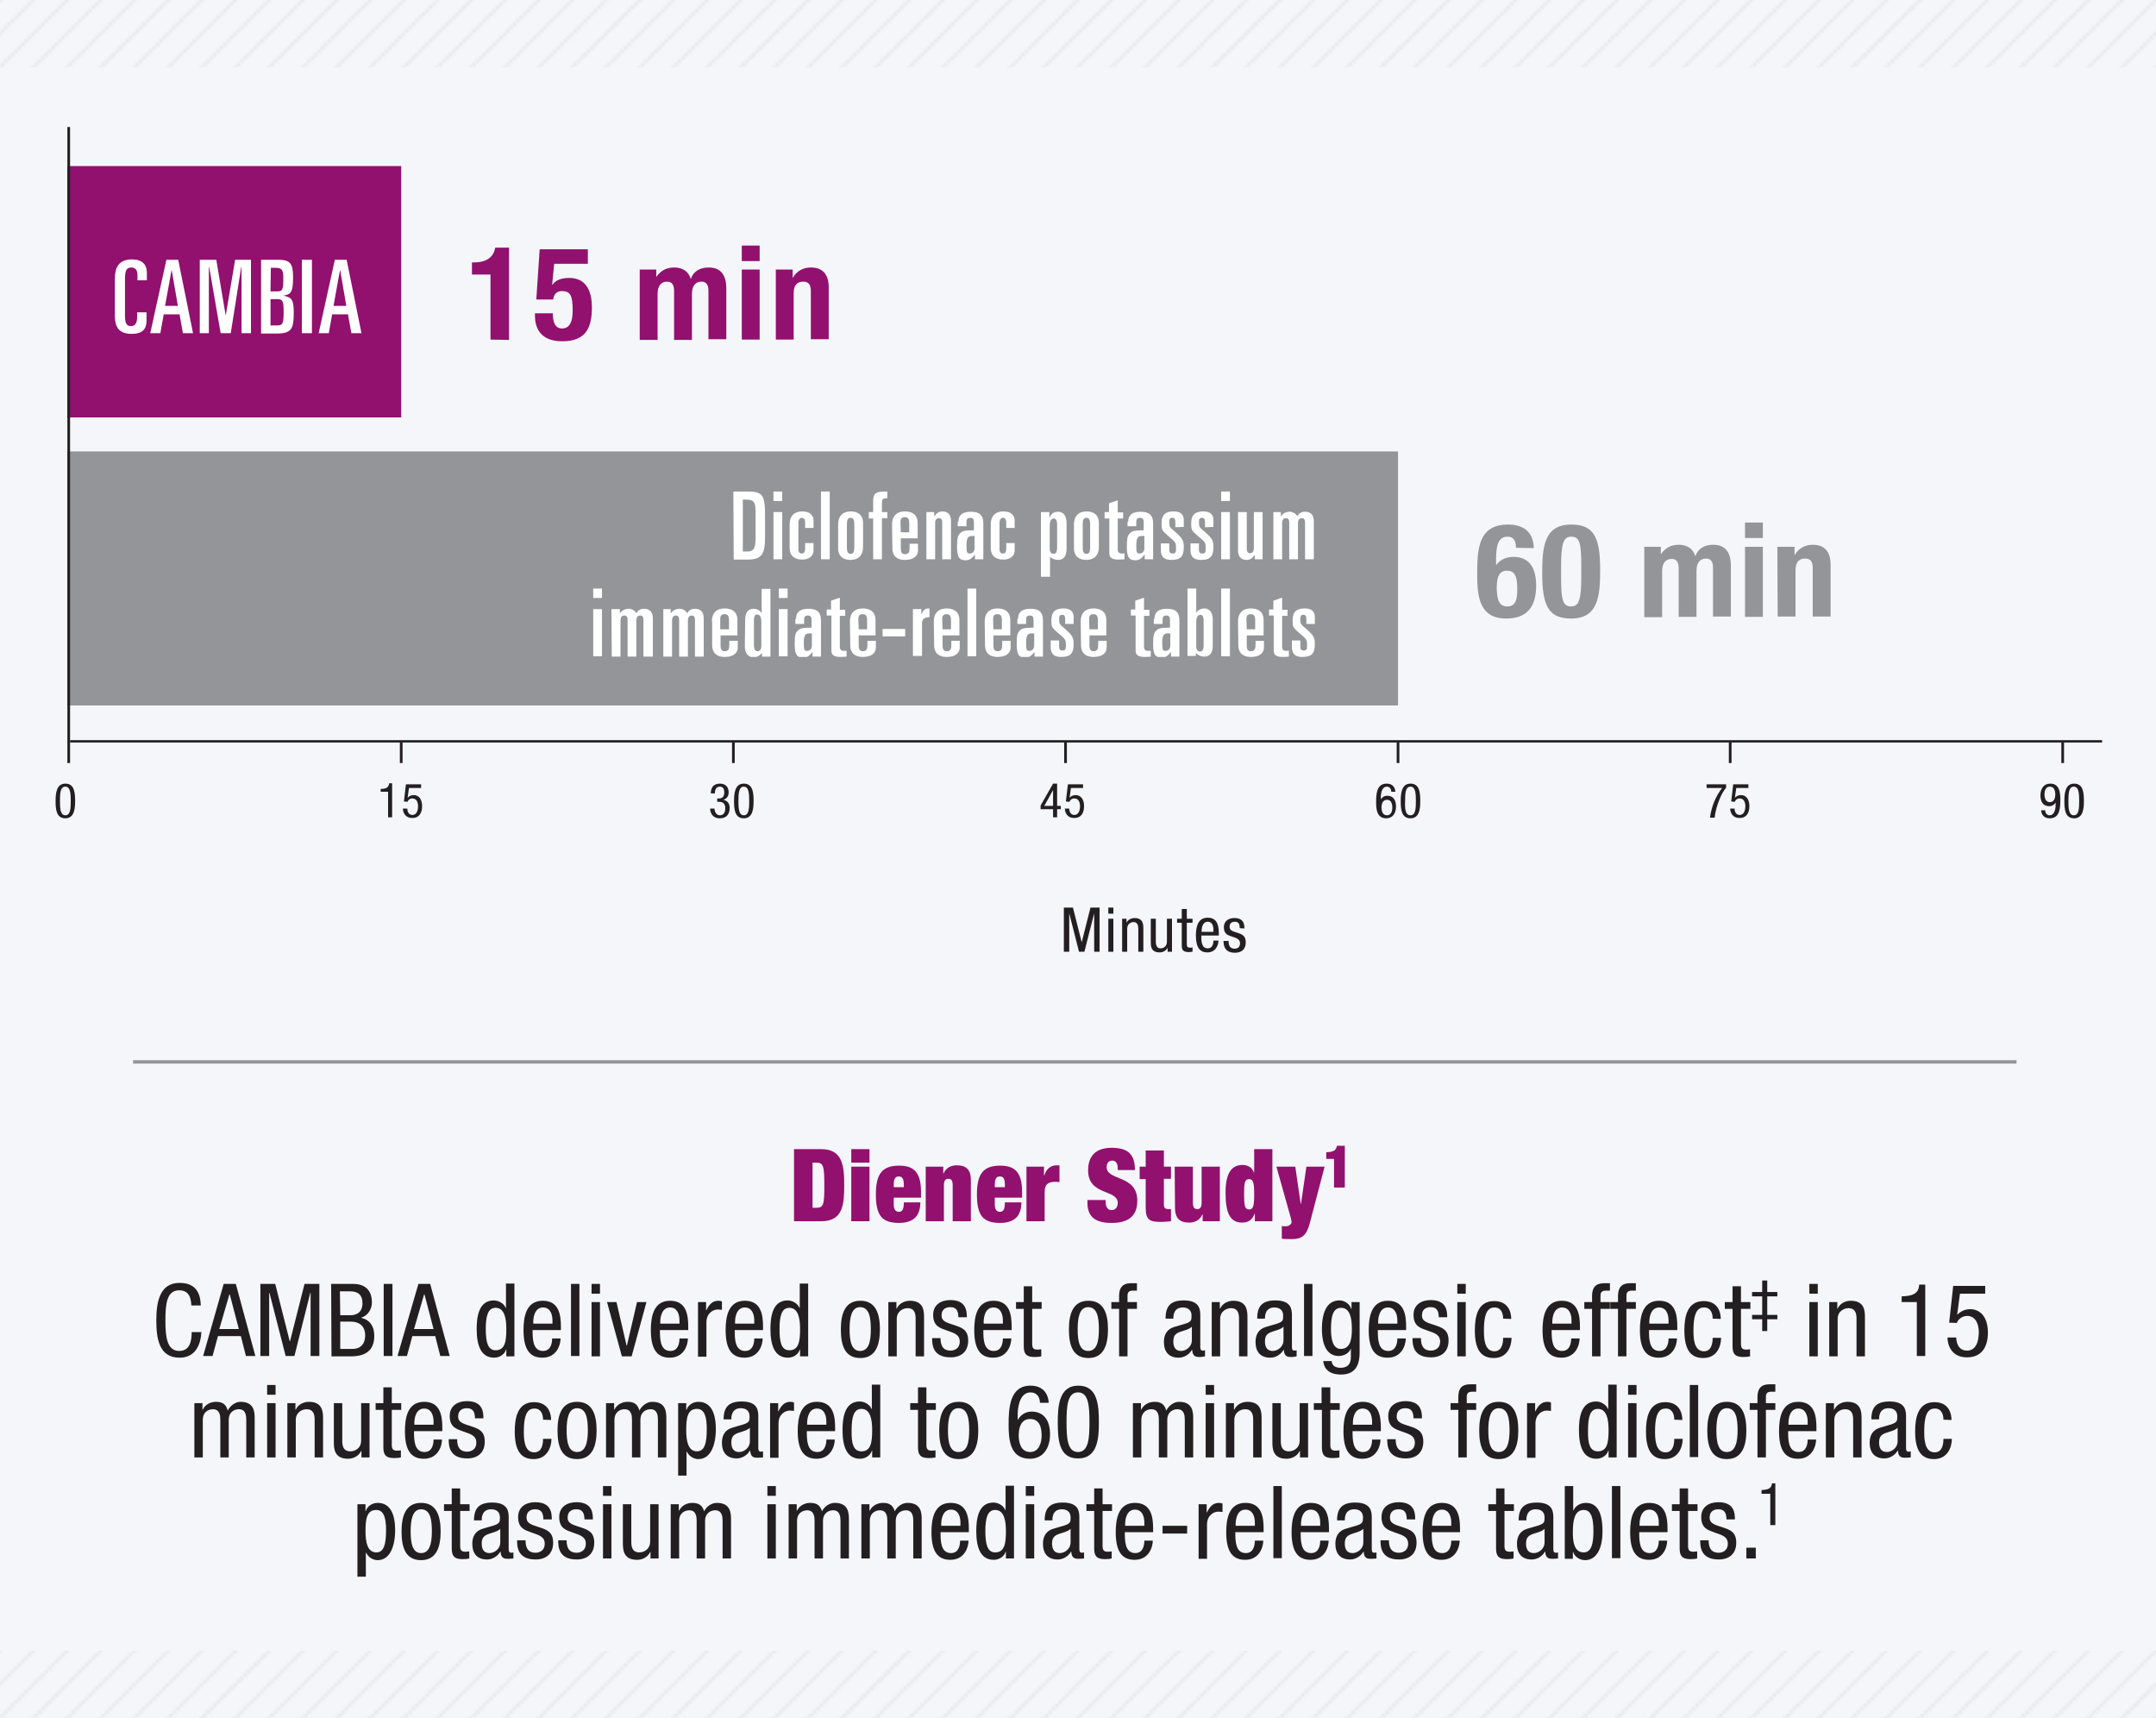 <svg version="1.1" id="Layer_1" xmlns="http://www.w3.org/2000/svg" xmlns:xlink="http://www.w3.org/1999/xlink" x="0" y="0" viewBox="0 0 640 510" xml:space="preserve"><style>.st0,.st1{fill:none}.st1{stroke:#c9cacb;stroke-width:.25;stroke-miterlimit:10}.st6{fill:#92106e}.st7{fill:#231f20}.st8{fill:#939598}.st10{fill:#fff}</style><pattern y="510" width="10" height="10" patternUnits="userSpaceOnUse" id="SVGID_1_" viewBox="265.1 -275.1 10 10" overflow="visible"><path class="st0" d="M265.1-275.1h10v10h-10z"/><path class="st0" d="M265.1-275.1h10v10h-10z"/><path class="st1" d="M540.1-240.1l-300-300m290 300l-300-300m290 300l-300-300m290 300l-300-300m290 300l-300-300m290 300l-300-300m290 300l-300-300m290 300l-300-300m290 300l-300-300m290 300l-300-300m290 300l-300-300m290 300l-300-300m290 300l-300-300m290 300l-300-300m290 300l-300-300m290 300l-300-300m290 300l-300-300m290 300l-300-300m290 300l-300-300m290 300l-300-300m290 300l-300-300m290 300l-300-300m290 300l-300-300m290 300l-300-300m290 300l-300-300m540 310l-300-300m290 300l-300-300m290 300l-300-300m290 300l-300-300m290 300l-300-300m290 300l-300-300m290 300l-300-300m290 300l-300-300m290 300l-300-300m290 300l-300-300m290 300l-300-300m290 300l-300-300m290 300l-300-300m290 300l-300-300m290 300l-300-300m290 300l-300-300m290 300l-300-300m290 300l-300-300m290 300l-300-300m290 300l-300-300m290 300l-300-300m290 300l-300-300m290 300l-300-300m290 300l-300-300m290 300l-300-300m540 310l-300-300m290 300l-300-300m290 300l-300-300m290 300l-300-300m290 300l-300-300m290 300l-300-300m290 300l-300-300m290 300l-300-300m290 300l-300-300m290 300l-300-300m290 300l-300-300m290 300l-300-300m290 300l-300-300m290 300l-300-300m290 300l-300-300m290 300l-300-300m290 300l-300-300m290 300l-300-300m290 300l-300-300m290 300l-300-300m290 300l-300-300m290 300l-300-300m290 300l-300-300m290 300l-300-300m290 300l-300-300m540 310l-300-300m290 300l-300-300m290 300l-300-300m290 300l-300-300m290 300l-300-300m290 300l-300-300m290 300l-300-300m290 300l-300-300m290 300l-300-300m290 300l-300-300m290 300l-300-300m290 300l-300-300m290 300l-300-300m290 300l-300-300m290 300l-300-300m290 300l-300-300m290 300l-300-300m290 300l-300-300m290 300l-300-300m290 300l-300-300m290 300l-300-300m290 300l-300-300m290 300l-300-300m290 300l-300-300m290 300l-300-300m540 310l-300-300m290 300l-300-300m290 300l-300-300m290 300l-300-300m290 300l-300-300m290 300l-300-300m290 300l-300-300m290 300l-300-300m290 300l-300-300m290 300l-300-300m290 300l-300-300m290 300l-300-300m290 300l-300-300m290 300l-300-300m290 300l-300-300m290 300l-300-300m290 300l-300-300m290 300l-300-300m290 300l-300-300m290 300l-300-300m290 300l-300-300m290 300l-300-300m290 300l-300-300m290 300l-300-300m290 300l-300-300m540 310l-300-300m290 300l-300-300m290 300l-300-300m290 300l-300-300m290 300l-300-300m290 300l-300-300m290 300l-300-300m290 300l-300-300m290 300l-300-300m290 300l-300-300m290 300l-300-300m290 300l-300-300m290 300l-300-300m290 300l-300-300m290 300l-300-300m290 300l-300-300m290 300l-300-300m290 300l-300-300m290 300l-300-300m290 300l-300-300m290 300l-300-300m290 300l-300-300m290 300l-300-300m290 300l-300-300m290 300l-300-300m540 310l-300-300m290 300l-300-300m290 300l-300-300m290 300l-300-300m290 300l-300-300m290 300l-300-300m290 300l-300-300m290 300l-300-300m290 300l-300-300m290 300l-300-300m290 300l-300-300m290 300l-300-300m290 300l-300-300m290 300l-300-300m290 300l-300-300m290 300l-300-300m290 300l-300-300m290 300l-300-300m290 300l-300-300m290 300l-300-300m290 300l-300-300m290 300l-300-300m290 300l-300-300m290 300l-300-300m290 300l-300-300m540 310l-300-300m290 300l-300-300m290 300l-300-300m290 300l-300-300m290 300l-300-300m290 300l-300-300m290 300l-300-300m290 300l-300-300m290 300l-300-300m290 300l-300-300m290 300l-300-300m290 300l-300-300m290 300l-300-300m290 300l-300-300m290 300l-300-300m290 300l-300-300m290 300l-300-300m290 300l-300-300m290 300l-300-300m290 300l-300-300m290 300l-300-300m290 300l-300-300m290 300l-300-300m290 300l-300-300m290 300l-300-300m540 310l-300-300m290 300l-300-300m290 300l-300-300m290 300l-300-300m290 300l-300-300m290 300l-300-300m290 300l-300-300m290 300l-300-300m290 300l-300-300m290 300l-300-300m290 300l-300-300m290 300l-300-300m290 300l-300-300m290 300l-300-300m290 300l-300-300m290 300l-300-300m290 300l-300-300m290 300l-300-300m290 300l-300-300m290 300l-300-300m290 300l-300-300m290 300l-300-300m290 300l-300-300m290 300l-300-300m290 300l-300-300m540 310l-300-300m290 300l-300-300m290 300l-300-300m290 300l-300-300m290 300l-300-300m290 300l-300-300m290 300l-300-300m290 300l-300-300m290 300l-300-300m290 300l-300-300m290 300l-300-300m290 300l-300-300m290 300l-300-300m290 300l-300-300m290 300l-300-300m290 300l-300-300m290 300l-300-300m290 300l-300-300m290 300l-300-300m290 300l-300-300m290 300l-300-300m290 300l-300-300m290 300l-300-300m290 300l-300-300m290 300l-300-300m540 310l-300-300m290 300l-300-300m290 300l-300-300m290 300l-300-300m290 300l-300-300m290 300l-300-300m290 300l-300-300m290 300l-300-300m290 300l-300-300m290 300l-300-300m290 300l-300-300m290 300l-300-300m290 300l-300-300m290 300l-300-300m290 300l-300-300m290 300l-300-300m290 300l-300-300m290 300l-300-300m290 300l-300-300m290 300l-300-300m290 300l-300-300m290 300l-300-300m290 300l-300-300m290 300l-300-300m290 300l-300-300m540 310l-300-300m290 300l-300-300m290 300l-300-300m290 300l-300-300m290 300l-300-300m290 300l-300-300m290 300l-300-300m290 300l-300-300m290 300l-300-300m290 300l-300-300m290 300l-300-300m290 300l-300-300m290 300l-300-300m290 300l-300-300m290 300l-300-300m290 300l-300-300m290 300l-300-300m290 300l-300-300m290 300l-300-300m290 300l-300-300m290 300l-300-300m290 300l-300-300m290 300l-300-300m290 300l-300-300m290 300l-300-300m540 310l-300-300m290 300l-300-300m290 300l-300-300m290 300l-300-300m290 300l-300-300m290 300l-300-300m290 300l-300-300m290 300l-300-300m290 300l-300-300m290 300l-300-300m290 300l-300-300m290 300l-300-300m290 300l-300-300m290 300l-300-300m290 300l-300-300m290 300l-300-300m290 300l-300-300m290 300l-300-300m290 300l-300-300m290 300l-300-300m290 300l-300-300m290 300l-300-300m290 300l-300-300m290 300l-300-300m290 300l-300-300m540 310l-300-300m290 300l-300-300m290 300l-300-300m290 300l-300-300m290 300l-300-300m290 300l-300-300m290 300l-300-300m290 300l-300-300m290 300l-300-300m290 300l-300-300m290 300l-300-300m290 300l-300-300m290 300l-300-300m290 300l-300-300m290 300l-300-300m290 300l-300-300m290 300l-300-300m290 300l-300-300m290 300l-300-300m290 300l-300-300m290 300l-300-300m290 300l-300-300m290 300l-300-300m290 300l-300-300m290 300l-300-300m540 310l-300-300m290 300l-300-300m290 300l-300-300m290 300l-300-300m290 300l-300-300m290 300l-300-300m290 300l-300-300m290 300l-300-300m290 300l-300-300m290 300l-300-300m290 300l-300-300m290 300l-300-300m290 300l-300-300m290 300l-300-300m290 300l-300-300m290 300l-300-300m290 300l-300-300m290 300l-300-300m290 300l-300-300m290 300l-300-300m290 300l-300-300m290 300l-300-300m290 300l-300-300m290 300l-300-300m290 300l-300-300m540 310l-300-300m290 300l-300-300m290 300l-300-300m290 300l-300-300m290 300l-300-300m290 300l-300-300m290 300l-300-300m290 300l-300-300m290 300l-300-300m290 300l-300-300m290 300l-300-300m290 300l-300-300m290 300l-300-300m290 300l-300-300m290 300l-300-300m290 300l-300-300m290 300l-300-300m290 300l-300-300m290 300l-300-300m290 300l-300-300m290 300l-300-300m290 300l-300-300m290 300l-300-300m290 300l-300-300m290 300l-300-300m540 310l-300-300m290 300l-300-300m290 300l-300-300m290 300l-300-300m290 300l-300-300m290 300l-300-300m290 300l-300-300m290 300l-300-300m290 300l-300-300m290 300l-300-300m290 300l-300-300m290 300l-300-300m290 300l-300-300m290 300l-300-300m290 300l-300-300m290 300l-300-300m290 300l-300-300m290 300l-300-300m290 300l-300-300m290 300l-300-300m290 300l-300-300m290 300l-300-300m290 300l-300-300m290 300l-300-300m290 300l-300-300m540 310l-300-300m290 300l-300-300m290 300l-300-300m290 300l-300-300m290 300l-300-300m290 300l-300-300m290 300l-300-300m290 300l-300-300m290 300l-300-300m290 300l-300-300m290 300l-300-300m290 300l-300-300m290 300l-300-300m290 300l-300-300m290 300l-300-300m290 300l-300-300m290 300l-300-300m290 300l-300-300m290 300l-300-300m290 300l-300-300m290 300l-300-300m290 300l-300-300m290 300l-300-300m290 300l-300-300m290 300l-300-300m540 310l-300-300m290 300l-300-300m290 300l-300-300m290 300l-300-300m290 300l-300-300m290 300l-300-300m290 300l-300-300m290 300l-300-300m290 300l-300-300m290 300l-300-300m290 300l-300-300m290 300l-300-300m290 300l-300-300m290 300l-300-300m290 300l-300-300m290 300l-300-300m290 300l-300-300m290 300l-300-300m290 300l-300-300m290 300l-300-300m290 300l-300-300m290 300l-300-300m290 300l-300-300m290 300l-300-300m290 300l-300-300m540 310l-300-300m290 300l-300-300m290 300l-300-300m290 300l-300-300m290 300l-300-300m290 300l-300-300m290 300l-300-300m290 300l-300-300m290 300l-300-300m290 300l-300-300m290 300l-300-300m290 300l-300-300m290 300l-300-300m290 300l-300-300m290 300l-300-300m290 300l-300-300m290 300l-300-300m290 300l-300-300m290 300l-300-300m290 300l-300-300m290 300l-300-300m290 300l-300-300m290 300l-300-300m290 300l-300-300m290 300l-300-300m540 310l-300-300m290 300l-300-300m290 300l-300-300m290 300l-300-300m290 300l-300-300m290 300l-300-300m290 300l-300-300m290 300l-300-300m290 300l-300-300m290 300l-300-300m290 300l-300-300m290 300l-300-300m290 300l-300-300m290 300l-300-300m290 300l-300-300m290 300l-300-300m290 300l-300-300m290 300l-300-300m290 300l-300-300m290 300l-300-300m290 300l-300-300m290 300l-300-300m290 300l-300-300m290 300l-300-300m290 300l-300-300m540 310l-300-300m290 300l-300-300m290 300l-300-300m290 300l-300-300m290 300l-300-300m290 300l-300-300m290 300l-300-300m290 300l-300-300m290 300l-300-300m290 300l-300-300m290 300l-300-300m290 300l-300-300m290 300l-300-300m290 300l-300-300m290 300l-300-300m290 300l-300-300m290 300l-300-300m290 300l-300-300m290 300l-300-300m290 300l-300-300m290 300l-300-300m290 300l-300-300m290 300l-300-300m290 300l-300-300m290 300l-300-300m540 310l-300-300m290 300l-300-300m290 300l-300-300m290 300l-300-300m290 300l-300-300m290 300l-300-300m290 300l-300-300m290 300l-300-300m290 300l-300-300m290 300l-300-300m290 300l-300-300m290 300l-300-300m290 300l-300-300m290 300l-300-300m290 300l-300-300m290 300l-300-300m290 300l-300-300m290 300l-300-300m290 300l-300-300m290 300l-300-300m290 300l-300-300m290 300l-300-300m290 300l-300-300m290 300l-300-300m290 300l-300-300m540 310l-300-300m290 300l-300-300m290 300l-300-300m290 300l-300-300m290 300l-300-300m290 300l-300-300m290 300l-300-300m290 300l-300-300m290 300l-300-300m290 300l-300-300m290 300l-300-300m290 300l-300-300m290 300l-300-300m290 300l-300-300m290 300l-300-300m290 300l-300-300m290 300l-300-300m290 300l-300-300m290 300l-300-300m290 300l-300-300m290 300l-300-300m290 300l-300-300m290 300l-300-300m290 300l-300-300m290 300l-300-300m540 310l-300-300m290 300l-300-300m290 300l-300-300m290 300l-300-300m290 300l-300-300m290 300l-300-300m290 300l-300-300m290 300l-300-300m290 300l-300-300m290 300l-300-300m290 300l-300-300m290 300l-300-300m290 300l-300-300m290 300l-300-300m290 300l-300-300m290 300l-300-300m290 300l-300-300m290 300l-300-300m290 300l-300-300m290 300l-300-300m290 300l-300-300m290 300l-300-300m290 300l-300-300m290 300l-300-300m290 300l-300-300"/></pattern><pattern y="510" width="10" height="10" patternUnits="userSpaceOnUse" id="SVGID_2_" viewBox="265.1 -275.1 10 10" overflow="visible"><path class="st0" d="M265.1-275.1h10v10h-10z"/><path class="st0" d="M265.1-275.1h10v10h-10z"/><path class="st1" d="M540.1-240.1l-300-300m290 300l-300-300m290 300l-300-300m290 300l-300-300m290 300l-300-300m290 300l-300-300m290 300l-300-300m290 300l-300-300m290 300l-300-300m290 300l-300-300m290 300l-300-300m290 300l-300-300m290 300l-300-300m290 300l-300-300m290 300l-300-300m290 300l-300-300m290 300l-300-300m290 300l-300-300m290 300l-300-300m290 300l-300-300m290 300l-300-300m290 300l-300-300m290 300l-300-300m290 300l-300-300m290 300l-300-300m540 310l-300-300m290 300l-300-300m290 300l-300-300m290 300l-300-300m290 300l-300-300m290 300l-300-300m290 300l-300-300m290 300l-300-300m290 300l-300-300m290 300l-300-300m290 300l-300-300m290 300l-300-300m290 300l-300-300m290 300l-300-300m290 300l-300-300m290 300l-300-300m290 300l-300-300m290 300l-300-300m290 300l-300-300m290 300l-300-300m290 300l-300-300m290 300l-300-300m290 300l-300-300m290 300l-300-300m290 300l-300-300m540 310l-300-300m290 300l-300-300m290 300l-300-300m290 300l-300-300m290 300l-300-300m290 300l-300-300m290 300l-300-300m290 300l-300-300m290 300l-300-300m290 300l-300-300m290 300l-300-300m290 300l-300-300m290 300l-300-300m290 300l-300-300m290 300l-300-300m290 300l-300-300m290 300l-300-300m290 300l-300-300m290 300l-300-300m290 300l-300-300m290 300l-300-300m290 300l-300-300m290 300l-300-300m290 300l-300-300m290 300l-300-300m540 310l-300-300m290 300l-300-300m290 300l-300-300m290 300l-300-300m290 300l-300-300m290 300l-300-300m290 300l-300-300m290 300l-300-300m290 300l-300-300m290 300l-300-300m290 300l-300-300m290 300l-300-300m290 300l-300-300m290 300l-300-300m290 300l-300-300m290 300l-300-300m290 300l-300-300m290 300l-300-300m290 300l-300-300m290 300l-300-300m290 300l-300-300m290 300l-300-300m290 300l-300-300m290 300l-300-300m290 300l-300-300m540 310l-300-300m290 300l-300-300m290 300l-300-300m290 300l-300-300m290 300l-300-300m290 300l-300-300m290 300l-300-300m290 300l-300-300m290 300l-300-300m290 300l-300-300m290 300l-300-300m290 300l-300-300m290 300l-300-300m290 300l-300-300m290 300l-300-300m290 300l-300-300m290 300l-300-300m290 300l-300-300m290 300l-300-300m290 300l-300-300m290 300l-300-300m290 300l-300-300m290 300l-300-300m290 300l-300-300m290 300l-300-300m540 310l-300-300m290 300l-300-300m290 300l-300-300m290 300l-300-300m290 300l-300-300m290 300l-300-300m290 300l-300-300m290 300l-300-300m290 300l-300-300m290 300l-300-300m290 300l-300-300m290 300l-300-300m290 300l-300-300m290 300l-300-300m290 300l-300-300m290 300l-300-300m290 300l-300-300m290 300l-300-300m290 300l-300-300m290 300l-300-300m290 300l-300-300m290 300l-300-300m290 300l-300-300m290 300l-300-300m290 300l-300-300m540 310l-300-300m290 300l-300-300m290 300l-300-300m290 300l-300-300m290 300l-300-300m290 300l-300-300m290 300l-300-300m290 300l-300-300m290 300l-300-300m290 300l-300-300m290 300l-300-300m290 300l-300-300m290 300l-300-300m290 300l-300-300m290 300l-300-300m290 300l-300-300m290 300l-300-300m290 300l-300-300m290 300l-300-300m290 300l-300-300m290 300l-300-300m290 300l-300-300m290 300l-300-300m290 300l-300-300m290 300l-300-300m540 310l-300-300m290 300l-300-300m290 300l-300-300m290 300l-300-300m290 300l-300-300m290 300l-300-300m290 300l-300-300m290 300l-300-300m290 300l-300-300m290 300l-300-300m290 300l-300-300m290 300l-300-300m290 300l-300-300m290 300l-300-300m290 300l-300-300m290 300l-300-300m290 300l-300-300m290 300l-300-300m290 300l-300-300m290 300l-300-300m290 300l-300-300m290 300l-300-300m290 300l-300-300m290 300l-300-300m290 300l-300-300m540 310l-300-300m290 300l-300-300m290 300l-300-300m290 300l-300-300m290 300l-300-300m290 300l-300-300m290 300l-300-300m290 300l-300-300m290 300l-300-300m290 300l-300-300m290 300l-300-300m290 300l-300-300m290 300l-300-300m290 300l-300-300m290 300l-300-300m290 300l-300-300m290 300l-300-300m290 300l-300-300m290 300l-300-300m290 300l-300-300m290 300l-300-300m290 300l-300-300m290 300l-300-300m290 300l-300-300m290 300l-300-300m540 310l-300-300m290 300l-300-300m290 300l-300-300m290 300l-300-300m290 300l-300-300m290 300l-300-300m290 300l-300-300m290 300l-300-300m290 300l-300-300m290 300l-300-300m290 300l-300-300m290 300l-300-300m290 300l-300-300m290 300l-300-300m290 300l-300-300m290 300l-300-300m290 300l-300-300m290 300l-300-300m290 300l-300-300m290 300l-300-300m290 300l-300-300m290 300l-300-300m290 300l-300-300m290 300l-300-300m290 300l-300-300m540 310l-300-300m290 300l-300-300m290 300l-300-300m290 300l-300-300m290 300l-300-300m290 300l-300-300m290 300l-300-300m290 300l-300-300m290 300l-300-300m290 300l-300-300m290 300l-300-300m290 300l-300-300m290 300l-300-300m290 300l-300-300m290 300l-300-300m290 300l-300-300m290 300l-300-300m290 300l-300-300m290 300l-300-300m290 300l-300-300m290 300l-300-300m290 300l-300-300m290 300l-300-300m290 300l-300-300m290 300l-300-300m540 310l-300-300m290 300l-300-300m290 300l-300-300m290 300l-300-300m290 300l-300-300m290 300l-300-300m290 300l-300-300m290 300l-300-300m290 300l-300-300m290 300l-300-300m290 300l-300-300m290 300l-300-300m290 300l-300-300m290 300l-300-300m290 300l-300-300m290 300l-300-300m290 300l-300-300m290 300l-300-300m290 300l-300-300m290 300l-300-300m290 300l-300-300m290 300l-300-300m290 300l-300-300m290 300l-300-300m290 300l-300-300m540 310l-300-300m290 300l-300-300m290 300l-300-300m290 300l-300-300m290 300l-300-300m290 300l-300-300m290 300l-300-300m290 300l-300-300m290 300l-300-300m290 300l-300-300m290 300l-300-300m290 300l-300-300m290 300l-300-300m290 300l-300-300m290 300l-300-300m290 300l-300-300m290 300l-300-300m290 300l-300-300m290 300l-300-300m290 300l-300-300m290 300l-300-300m290 300l-300-300m290 300l-300-300m290 300l-300-300m290 300l-300-300m540 310l-300-300m290 300l-300-300m290 300l-300-300m290 300l-300-300m290 300l-300-300m290 300l-300-300m290 300l-300-300m290 300l-300-300m290 300l-300-300m290 300l-300-300m290 300l-300-300m290 300l-300-300m290 300l-300-300m290 300l-300-300m290 300l-300-300m290 300l-300-300m290 300l-300-300m290 300l-300-300m290 300l-300-300m290 300l-300-300m290 300l-300-300m290 300l-300-300m290 300l-300-300m290 300l-300-300m290 300l-300-300m540 310l-300-300m290 300l-300-300m290 300l-300-300m290 300l-300-300m290 300l-300-300m290 300l-300-300m290 300l-300-300m290 300l-300-300m290 300l-300-300m290 300l-300-300m290 300l-300-300m290 300l-300-300m290 300l-300-300m290 300l-300-300m290 300l-300-300m290 300l-300-300m290 300l-300-300m290 300l-300-300m290 300l-300-300m290 300l-300-300m290 300l-300-300m290 300l-300-300m290 300l-300-300m290 300l-300-300m290 300l-300-300m540 310l-300-300m290 300l-300-300m290 300l-300-300m290 300l-300-300m290 300l-300-300m290 300l-300-300m290 300l-300-300m290 300l-300-300m290 300l-300-300m290 300l-300-300m290 300l-300-300m290 300l-300-300m290 300l-300-300m290 300l-300-300m290 300l-300-300m290 300l-300-300m290 300l-300-300m290 300l-300-300m290 300l-300-300m290 300l-300-300m290 300l-300-300m290 300l-300-300m290 300l-300-300m290 300l-300-300m290 300l-300-300m540 310l-300-300m290 300l-300-300m290 300l-300-300m290 300l-300-300m290 300l-300-300m290 300l-300-300m290 300l-300-300m290 300l-300-300m290 300l-300-300m290 300l-300-300m290 300l-300-300m290 300l-300-300m290 300l-300-300m290 300l-300-300m290 300l-300-300m290 300l-300-300m290 300l-300-300m290 300l-300-300m290 300l-300-300m290 300l-300-300m290 300l-300-300m290 300l-300-300m290 300l-300-300m290 300l-300-300m290 300l-300-300m540 310l-300-300m290 300l-300-300m290 300l-300-300m290 300l-300-300m290 300l-300-300m290 300l-300-300m290 300l-300-300m290 300l-300-300m290 300l-300-300m290 300l-300-300m290 300l-300-300m290 300l-300-300m290 300l-300-300m290 300l-300-300m290 300l-300-300m290 300l-300-300m290 300l-300-300m290 300l-300-300m290 300l-300-300m290 300l-300-300m290 300l-300-300m290 300l-300-300m290 300l-300-300m290 300l-300-300m290 300l-300-300m540 310l-300-300m290 300l-300-300m290 300l-300-300m290 300l-300-300m290 300l-300-300m290 300l-300-300m290 300l-300-300m290 300l-300-300m290 300l-300-300m290 300l-300-300m290 300l-300-300m290 300l-300-300m290 300l-300-300m290 300l-300-300m290 300l-300-300m290 300l-300-300m290 300l-300-300m290 300l-300-300m290 300l-300-300m290 300l-300-300m290 300l-300-300m290 300l-300-300m290 300l-300-300m290 300l-300-300m290 300l-300-300m540 310l-300-300m290 300l-300-300m290 300l-300-300m290 300l-300-300m290 300l-300-300m290 300l-300-300m290 300l-300-300m290 300l-300-300m290 300l-300-300m290 300l-300-300m290 300l-300-300m290 300l-300-300m290 300l-300-300m290 300l-300-300m290 300l-300-300m290 300l-300-300m290 300l-300-300m290 300l-300-300m290 300l-300-300m290 300l-300-300m290 300l-300-300m290 300l-300-300m290 300l-300-300m290 300l-300-300m290 300l-300-300m540 310l-300-300m290 300l-300-300m290 300l-300-300m290 300l-300-300m290 300l-300-300m290 300l-300-300m290 300l-300-300m290 300l-300-300m290 300l-300-300m290 300l-300-300m290 300l-300-300m290 300l-300-300m290 300l-300-300m290 300l-300-300m290 300l-300-300m290 300l-300-300m290 300l-300-300m290 300l-300-300m290 300l-300-300m290 300l-300-300m290 300l-300-300m290 300l-300-300m290 300l-300-300m290 300l-300-300m290 300l-300-300m540 310l-300-300m290 300l-300-300m290 300l-300-300m290 300l-300-300m290 300l-300-300m290 300l-300-300m290 300l-300-300m290 300l-300-300m290 300l-300-300m290 300l-300-300m290 300l-300-300m290 300l-300-300m290 300l-300-300m290 300l-300-300m290 300l-300-300m290 300l-300-300m290 300l-300-300m290 300l-300-300m290 300l-300-300m290 300l-300-300m290 300l-300-300m290 300l-300-300m290 300l-300-300m290 300l-300-300m290 300l-300-300m540 310l-300-300m290 300l-300-300m290 300l-300-300m290 300l-300-300m290 300l-300-300m290 300l-300-300m290 300l-300-300m290 300l-300-300m290 300l-300-300m290 300l-300-300m290 300l-300-300m290 300l-300-300m290 300l-300-300m290 300l-300-300m290 300l-300-300m290 300l-300-300m290 300l-300-300m290 300l-300-300m290 300l-300-300m290 300l-300-300m290 300l-300-300m290 300l-300-300m290 300l-300-300m290 300l-300-300m290 300l-300-300m540 310l-300-300m290 300l-300-300m290 300l-300-300m290 300l-300-300m290 300l-300-300m290 300l-300-300m290 300l-300-300m290 300l-300-300m290 300l-300-300m290 300l-300-300m290 300l-300-300m290 300l-300-300m290 300l-300-300m290 300l-300-300m290 300l-300-300m290 300l-300-300m290 300l-300-300m290 300l-300-300m290 300l-300-300m290 300l-300-300m290 300l-300-300m290 300l-300-300m290 300l-300-300m290 300l-300-300m290 300l-300-300m540 310l-300-300m290 300l-300-300m290 300l-300-300m290 300l-300-300m290 300l-300-300m290 300l-300-300m290 300l-300-300m290 300l-300-300m290 300l-300-300m290 300l-300-300m290 300l-300-300m290 300l-300-300m290 300l-300-300m290 300l-300-300m290 300l-300-300m290 300l-300-300m290 300l-300-300m290 300l-300-300m290 300l-300-300m290 300l-300-300m290 300l-300-300m290 300l-300-300m290 300l-300-300m290 300l-300-300m290 300l-300-300"/></pattern><path fill="#f4f6fa" d="M0 0h640v510H0z"/><pattern id="SVGID_3_" xlink:href="#SVGID_1_" patternTransform="matrix(1 0 0 -1 -243.751 -17046.37)"/><path fill="url(#SVGID_3_)" d="M0 0h640v20H0z"/><pattern id="SVGID_4_" xlink:href="#SVGID_2_" patternTransform="matrix(1 0 0 -1 -243.751 -17046.37)"/><path fill="url(#SVGID_4_)" d="M0 490h640v20H0z"/><path fill="none" stroke="#939598" stroke-width="1.013" d="M598.6 315.2H39.5"/><path class="st6" d="M235.7 341.1h8.1c6.4 0 6.8 5.1 6.8 10.7s-.3 10.7-6.8 10.7h-8.1v-21.4zm5.5 17.4h1.1c2.2 0 2.4-.9 2.4-6.7s-.3-6.7-2.4-6.7h-1.1v13.4zm11.5-17.4h5.4v4h-5.4v-4zm0 5.2h5.4v16.2h-5.4v-16.2zm12.6 9.1v2.1c0 1.7.7 2.2 1.5 2.2 1 0 1.5-.6 1.5-2.8h4.9c0 1.9-.5 3.5-1.5 4.5s-2.6 1.6-4.8 1.6c-5.2 0-6.9-2.3-6.9-8.5s2-8.5 6.9-8.5c4.3 0 6.5 1.9 6.5 7.8v1.7h-8.1v-.1zm3-3.7c0-1.7-.4-2.5-1.5-2.5s-1.5.8-1.5 2.5v.7h3v-.7zm6.5-5.4h5.2v2h.1c.7-1.6 2.1-2.4 3.9-2.4 2.4 0 4.2.9 4.2 4.4v12.2h-5.4v-10.7c0-1.4-.4-1.9-1.3-1.9s-1.3.6-1.3 1.9v10.7h-5.4v-16.2zm20.5 9.1v2.1c0 1.7.7 2.2 1.5 2.2 1 0 1.5-.6 1.5-2.8h4.9c0 1.9-.5 3.5-1.5 4.5s-2.6 1.6-4.8 1.6c-5.2 0-6.9-2.3-6.9-8.5s2-8.5 6.9-8.5c4.3 0 6.5 1.9 6.5 7.8v1.7h-8.1v-.1zm3-3.7c0-1.7-.4-2.5-1.5-2.5s-1.5.8-1.5 2.5v.7h3v-.7zm6.4-5.4h5.2v2.6h.1c.6-2 2-3 3.6-3h.9v5c-.5-.1-.9-.1-1.4-.1-1.9 0-3 .8-3 2.9v8.8h-5.4v-16.2zm27.1 1v-.5c0-1.3-.5-2.3-1.6-2.3-1.2 0-1.7.9-1.7 1.9 0 4.2 9.1 2.2 9.1 10 0 4.6-2.7 6.6-7.6 6.6-4.6 0-7.2-1.6-7.2-6v-.8h5.4v.5c0 1.8.8 2.5 1.8 2.5 1.1 0 1.8-.9 1.8-2.1 0-4.2-8.8-2.1-8.8-9.7 0-4.3 2.3-6.7 7-6.7 4.9 0 6.9 2 6.9 6.6h-5.1zm6.5-1h1.8v-4.8h5.4v4.8h2.1v3.6h-2.1v7.7c0 .9.4 1.3 1.3 1.3h.8v3.6c-1 .1-2 .2-2.9.2-3.3 0-4.6-.5-4.6-4.1V350h-1.8v-3.7zm10.4 0h5.4V357c0 1.3.4 1.9 1.3 1.9s1.3-.6 1.3-1.9v-10.7h5.4v16.2H357v-2h-.1c-.7 1.6-2.1 2.4-3.9 2.4-2.4 0-4.2-.9-4.2-4.4l-.1-12.2zm23.6-5.2h5.4v21.4h-5.2v-2.2h-.1c-.7 1.8-1.8 2.6-3.7 2.6-3.6 0-4.9-2.9-4.9-8.9 0-6.1 2-8.2 5-8.2 1.5 0 2.8.6 3.4 2.2h.1v-6.9zm-1.5 17.9c1.2 0 1.5-1 1.5-4.5s-.3-4.5-1.5-4.5c-1.3 0-1.5 1-1.5 4.5 0 3.4.2 4.5 1.5 4.5zm9.6 4.9c.4.1.8.1 1.2.1 1.3 0 1.8-.9 1.8-1.2 0-.2-.1-.8-.2-1.2l-4.3-15.3h5.6l1.6 11h.1l1.6-11h5.4l-4.4 16.8c-1 3.7-2.4 4.7-5.3 4.7-1.1 0-2.1 0-3-.1v-3.8h-.1z"/><path class="st7" d="M59.8 395.2c-.2 4-1.8 7.8-6.5 7.8-6.1 0-6.9-5.7-6.9-11.1s1-11.1 6.9-11.1c4.4 0 6.2 2.5 6.3 6.7h-2.8c-.1-2.4-.8-4.5-3.6-4.5-3.7 0-4.1 4-4.1 9 0 4.9.5 9 4.1 9 3.2 0 3.7-3 3.7-5.6h2.9v-.2zm6.6-14.1H70l5.8 21.4H73l-1.5-5.9h-6.8l-1.6 5.9h-2.8l6.1-21.4zm-1.3 13.4h5.8l-2.7-10.3h-.1l-3 10.3zm12.2-13.4h4.4l4.3 17h.1l4.3-17h4.4v21.4h-2.6v-18.7h-.1l-4.7 18.7h-2.6L80 383.8h-.1v18.7h-2.6v-21.4zm21 0h6.6c2.8 0 5.5 1.3 5.5 5.5 0 2-1.2 3.9-3.1 4.5v.1c2.6.6 3.8 2.6 3.8 5.3 0 4.3-2.5 6.1-6.9 6.1h-5.8l-.1-21.5zm2.7 9.3h3c1.1 0 3.6-.3 3.6-3.6 0-2.2-1.1-3.5-3.7-3.5h-3l.1 7.1zm0 10h3.6c2.8 0 3.8-1.9 3.8-4 0-2.9-1.9-4.1-4.2-4.1H101v8.1zm12.9-19.3h2.6v21.4h-2.6v-21.4zm10.3 0h3.5l5.8 21.4h-2.8l-1.5-5.9h-6.8l-1.6 5.9H118l6.2-21.4zm-1.3 13.4h5.8l-2.7-10.3h-.1l-3 10.3zm29.8 8.1h-2.4v-2h-.1c-.3 1.2-1.7 2.4-3.5 2.4-3.8 0-5.2-3.4-5.2-8.5 0-3.4.5-8.5 5.1-8.5 1.4 0 3 .9 3.5 2.2h.1V381h2.5v21.6zm-5.6-1.8c2.8 0 3.2-2.6 3.2-6.3 0-3.1-.5-6.3-3.2-6.3-2.3 0-2.9 2.5-2.9 6.3s.6 6.3 2.9 6.3zm11-6c0 2.5 0 6.2 3.1 6.2 2.4 0 2.7-2.5 2.7-3.7h2.5c0 1.7-1 5.7-5.4 5.7-3.9 0-5.6-2.7-5.6-8.2 0-4 .8-8.7 5.7-8.7s5.4 4.3 5.4 7.7v1h-8.4zm5.9-2v-.8c0-1.8-.6-3.9-2.8-3.9-2.6 0-2.9 3.2-2.9 4.2v.6h5.7v-.1zm5.5-11.7h2.5v21.4h-2.5v-21.4zm6.1 0h2.5v2.9h-2.5v-2.9zm0 5.4h2.5v16.1h-2.5v-16.1zm4.6 0h2.8l3 12.9h.1l3-12.9h2.8l-4.4 16.1h-2.9l-4.4-16.1zm15.7 8.3c0 2.5 0 6.2 3.1 6.2 2.4 0 2.7-2.5 2.7-3.7h2.5c0 1.7-1 5.7-5.4 5.7-3.9 0-5.6-2.7-5.6-8.2 0-4 .8-8.7 5.7-8.7s5.4 4.3 5.4 7.7v1h-8.4zm5.8-2v-.8c0-1.8-.6-3.9-2.8-3.9-2.6 0-2.9 3.2-2.9 4.2v.6h5.7v-.1zm5.4-6.3h2.5v2.4h.1c.7-1.5 1.7-2.8 3.5-2.8.5 0 .9.1 1.1.2v2.5c-.2 0-.5-.1-1.3-.1-1.3 0-3.3 1.1-3.3 3.8v10.2h-2.5v-16.2h-.1zm11 8.3c0 2.5 0 6.2 3.1 6.2 2.4 0 2.7-2.5 2.7-3.7h2.5c0 1.7-1 5.7-5.4 5.7-3.9 0-5.6-2.7-5.6-8.2 0-4 .8-8.7 5.7-8.7s5.4 4.3 5.4 7.7v1h-8.4zm5.8-2v-.8c0-1.8-.6-3.9-2.8-3.9-2.6 0-2.9 3.2-2.9 4.2v.6h5.7v-.1zm16 9.8h-2.4v-2h-.1c-.3 1.2-1.7 2.4-3.5 2.4-3.8 0-5.2-3.4-5.2-8.5 0-3.4.5-8.5 5.1-8.5 1.4 0 3 .9 3.5 2.2h.1V381h2.5v21.6zm-5.6-1.8c2.8 0 3.2-2.6 3.2-6.3 0-3.1-.5-6.3-3.2-6.3-2.3 0-2.9 2.5-2.9 6.3s.5 6.3 2.9 6.3zm21.1-14.7c4.6 0 5.8 3.9 5.8 8.5 0 4.5-1.2 8.5-5.8 8.5-4.7 0-5.8-3.9-5.8-8.5s1.2-8.5 5.8-8.5zm3.1 8.4c0-3.5-.5-6.5-3.2-6.5-2.5 0-3.1 3-3.1 6.5s.5 6.5 3.1 6.5c2.7 0 3.2-3 3.2-6.5zm5.2-8h2.4v1.9h.1c.7-1.5 2.3-2.3 3.9-2.3 4.2 0 4.2 3.2 4.2 5.1v11.4h-2.5v-11.1c0-1.2-.1-3.2-2.4-3.2-1.3 0-3.2.9-3.2 3.2v11.1h-2.5v-16.1zm20.8 4.7c0-2-.5-3.2-2.4-3.2-.8 0-2.6.2-2.6 2.5 0 1.9 2 2.2 4 2.9 2 .7 3.9 1.3 3.9 4.5 0 3.4-2.2 5-5.2 5-5.5 0-5.5-4-5.5-5.7h2.5c0 1.9.5 3.7 3 3.7.8 0 2.7-.4 2.7-2.7 0-2.2-2-2.6-3.9-3.3s-4-1.2-4-4.6c0-3 2.3-4.4 5.1-4.4 4.7 0 4.9 3.2 4.9 5.1h-2.5v.2zm7.4 3.6c0 2.5 0 6.2 3.1 6.2 2.4 0 2.7-2.5 2.7-3.7h2.5c0 1.7-1 5.7-5.4 5.7-3.9 0-5.6-2.7-5.6-8.2 0-4 .8-8.7 5.7-8.7s5.4 4.3 5.4 7.7v1h-8.4zm5.8-2v-.8c0-1.8-.6-3.9-2.8-3.9-2.6 0-2.9 3.2-2.9 4.2v.6h5.7v-.1zm6.2-11h2.5v4.7h2.8v2h-2.8v10.3c0 1.3.3 1.8 1.6 1.8.5 0 .8-.1 1.1-.1v2.1c-.3.1-1 .2-2 .2-2.6 0-3.2-1.1-3.2-3.2v-11.1h-2.3v-2h2.3v-4.7zm19.2 4.3c4.6 0 5.8 3.9 5.8 8.5 0 4.5-1.2 8.5-5.8 8.5-4.7 0-5.8-3.9-5.8-8.5s1.2-8.5 5.8-8.5zm3.1 8.4c0-3.5-.5-6.5-3.2-6.5-2.5 0-3.1 3-3.1 6.5s.5 6.5 3.1 6.5c2.7 0 3.2-3 3.2-6.5zm6-6h-2.3v-2h2.3v-1.9c0-2.4 1.1-3.7 3.5-3.7h1.8v2.2h-1.2c-1.1 0-1.6.4-1.6 1.5v1.9h2.8v2h-2.8v14.1h-2.5v-14.1zm13.8 2.8c0-3.7 1.6-5.3 5.4-5.3 4.9 0 4.9 2.9 4.9 4.6v9c0 .7 0 1.3.8 1.3.3 0 .5-.1.6-.1v1.8c-.2 0-.8.2-1.5.2-1 0-2.2 0-2.3-2.1h-.1c-.8 1.4-2.4 2.3-3.9 2.3-3 0-4.4-1.8-4.4-4.7 0-2.2 1-3.8 3-4.4l3.4-1c1.8-.6 1.8-1.1 1.8-2.4 0-1.5-.9-2.4-2.6-2.4-2.8 0-2.8 2.6-2.8 3.2v.1H346v-.1zm7.8 2.5c-.9 1-3.1 1.2-4.3 1.9-.8.5-1.2 1.1-1.2 2.5 0 1.6.6 2.8 2.3 2.8 1.6 0 3.2-1.4 3.2-3.1v-4.1zm5.9-7.3h2.4v1.9h.1c.7-1.5 2.3-2.3 3.9-2.3 4.2 0 4.2 3.2 4.2 5.1v11.4h-2.5v-11.1c0-1.2-.1-3.2-2.4-3.2-1.3 0-3.2.9-3.2 3.2v11.1h-2.5v-16.1zm13.5 4.8c0-3.7 1.6-5.3 5.4-5.3 4.9 0 4.9 2.9 4.9 4.6v9c0 .7 0 1.3.8 1.3.3 0 .5-.1.6-.1v1.8c-.2 0-.8.2-1.5.2-1 0-2.2 0-2.3-2.1h-.1c-.8 1.4-2.4 2.3-3.9 2.3-3 0-4.4-1.8-4.4-4.7 0-2.2 1-3.8 3-4.4l3.4-1c1.8-.6 1.8-1.1 1.8-2.4 0-1.5-.9-2.4-2.6-2.4-2.8 0-2.8 2.6-2.8 3.2v.1h-2.3v-.1zm7.8 2.5c-.9 1-3.1 1.2-4.3 1.9-.8.5-1.2 1.1-1.2 2.5 0 1.6.6 2.8 2.3 2.8 1.6 0 3.2-1.4 3.2-3.1v-4.1zm6.1-12.7h2.5v21.4h-2.5v-21.4zm16.5 20.4c0 4.8-2.2 6.5-5.5 6.5-1 0-4.9 0-5.3-4h2.5c.1 1.5 1.3 2 2.6 2 3.2 0 3.1-2.5 3.1-3.6v-2.1c-.5 1.3-2 2.2-3.6 2.2-4.7 0-5-5.9-5-8 0-4.4 1.2-8.5 5.2-8.5 1.7 0 3.1 1.2 3.5 2.5h.1v-2h2.4v15zm-8.5-7c0 2.6.4 5.9 2.9 5.9 2.7 0 3.3-2.6 3.3-5.9 0-3.1-.5-6.3-3.2-6.3-2.4 0-3 2.5-3 6.3zm13.9.3c0 2.5 0 6.2 3.1 6.2 2.4 0 2.7-2.5 2.7-3.7h2.5c0 1.7-1 5.7-5.4 5.7-3.9 0-5.6-2.7-5.6-8.2 0-4 .8-8.7 5.7-8.7s5.4 4.3 5.4 7.7v1H409zm5.8-2v-.8c0-1.8-.6-3.9-2.8-3.9-2.6 0-2.9 3.2-2.9 4.2v.6h5.7v-.1zm12.3-1.6c0-2-.5-3.2-2.4-3.2-.8 0-2.6.2-2.6 2.5 0 1.9 2 2.2 4 2.9 2 .7 3.9 1.3 3.9 4.5 0 3.4-2.2 5-5.2 5-5.5 0-5.5-4-5.5-5.7h2.5c0 1.9.5 3.7 3 3.7.8 0 2.7-.4 2.7-2.7 0-2.2-2-2.6-3.9-3.3s-4-1.2-4-4.6c0-3 2.3-4.4 5.1-4.4 4.7 0 4.9 3.2 4.9 5.1h-2.5v.2zm5.5-10.1h2.5v2.9h-2.5v-2.9zm0 5.4h2.5v16.1h-2.5v-16.1zm13.6 4.9c0-1.6-.6-3.3-2.5-3.3-1.6 0-3.2.8-3.2 6.7 0 2.1 0 6.3 3.1 6.3 2.2 0 2.6-2.3 2.6-4h2.5c0 2.6-1.3 6-5.3 6-3.9 0-5.6-2.7-5.6-8.2 0-4 .8-8.7 5.7-8.7 4.4 0 5.1 3.5 5.1 5.3l-2.4-.1zm14.4 3.4c0 2.5 0 6.2 3.1 6.2 2.4 0 2.7-2.5 2.7-3.7h2.5c0 1.7-1 5.7-5.4 5.7-3.9 0-5.6-2.7-5.6-8.2 0-4 .8-8.7 5.7-8.7s5.4 4.3 5.4 7.7v1h-8.4zm5.9-2v-.8c0-1.8-.6-3.9-2.8-3.9-2.6 0-2.9 3.2-2.9 4.2v.6h5.7v-.1zm6.1-4.3h-2.3v-2h2.3v-1.9c0-2.4 1.1-3.7 3.5-3.7h1.8v2.2h-1.2c-1.1 0-1.6.4-1.6 1.5v1.9h2.8v2h-2.8v14.1h-2.5v-14.1zm7.8 0H478v-2h2.3v-1.9c0-2.4 1.1-3.7 3.5-3.7h1.8v2.2h-1.2c-1.1 0-1.6.4-1.6 1.5v1.9h2.8v2h-2.8v14.1h-2.5v-14.1h.1zm9.1 6.3c0 2.5 0 6.2 3.1 6.2 2.4 0 2.7-2.5 2.7-3.7h2.5c0 1.7-1 5.7-5.4 5.7-3.9 0-5.6-2.7-5.6-8.2 0-4 .8-8.7 5.7-8.7s5.4 4.3 5.4 7.7v1h-8.4zm5.8-2v-.8c0-1.8-.6-3.9-2.8-3.9-2.6 0-2.9 3.2-2.9 4.2v.6h5.7v-.1zm13.1-1.4c0-1.6-.6-3.3-2.5-3.3-1.6 0-3.2.8-3.2 6.7 0 2.1 0 6.3 3.1 6.3 2.2 0 2.6-2.3 2.6-4h2.5c0 2.6-1.3 6-5.3 6-3.9 0-5.6-2.7-5.6-8.2 0-4 .8-8.7 5.7-8.7 4.4 0 5.1 3.5 5.1 5.3l-2.4-.1zm5.9-9.6h2.5v4.7h2.8v2h-2.8v10.3c0 1.3.3 1.8 1.6 1.8.5 0 .8-.1 1.1-.1v2.1c-.3.1-1 .2-2 .2-2.6 0-3.2-1.1-3.2-3.2v-11.1H512v-2h2.3v-4.7zm8.8-1.7h1.5v3.4h3v1.3h-3v5.5h3v1.3h-3v3.5h-1.5v-3.5h-3v-1.3h3v-5.5h-3v-1.3h3v-3.4zm14 1h2.5v2.9h-2.5v-2.9zm0 5.4h2.5v16.1h-2.5v-16.1zm5.9 0h2.4v1.9h.1c.7-1.5 2.3-2.3 3.9-2.3 4.2 0 4.2 3.2 4.2 5.1v11.4h-2.5v-11.1c0-1.2-.1-3.2-2.4-3.2-1.3 0-3.2.9-3.2 3.2v11.1H543v-16.1zm21.5-1.7c2.7-.1 5.1-.5 5.2-3.5h1.8v21.2H569v-16h-4.5v-1.7zm15.3-3.1h9.5v2.3h-7.5l-.8 6.1.1.1c.9-1 2.3-1.6 3.7-1.6 3.2 0 5.3 2.5 5.3 7 0 4-1.7 7.3-6.2 7.3-5 0-5.8-4.2-5.8-5.9h2.6c0 1.1.4 3.9 3.2 3.9 3 0 3.5-3.4 3.5-5.5 0-2.3-.9-4.8-3.5-4.8-1.8 0-3 1.6-3 2.1l-2.3-.1 1.2-10.9zM57.7 416.5h2.4v1.9h.1c.7-1.5 2.3-2.3 3.9-2.3 1.9 0 3 .7 3.5 2.6.7-1.4 2.2-2.6 3.8-2.6 4.2 0 4.2 3.2 4.2 5.1v11.4h-2.5v-11.1c0-1.2-.1-3.2-2.2-3.2-1.2 0-3 .7-3 3.2v11.1h-2.5v-11.1c0-1.2-.1-3.2-2.2-3.2-1.2 0-3 .7-3 3.2v11.1h-2.5v-16.1zm21.6-5.4h2.5v2.9h-2.5v-2.9zm0 5.4h2.5v16.1h-2.5v-16.1zm6 0h2.4v1.9h.1c.7-1.5 2.3-2.3 3.9-2.3 4.2 0 4.2 3.2 4.2 5.1v11.4h-2.5v-11.1c0-1.2-.1-3.2-2.4-3.2-1.3 0-3.2.9-3.2 3.2v11.1h-2.5v-16.1zm24.4 16.1h-2.4v-1.9h-.1c-.7 1.5-2.3 2.3-3.9 2.3-4.2 0-4.2-3.2-4.2-5.1v-11.4h2.5v11.1c0 1.2.1 3.2 2.4 3.2 1.4 0 3.2-.9 3.2-3.2v-11.1h2.5v16.1zm4.1-20.8h2.5v4.7h2.8v2h-2.8v10.3c0 1.3.3 1.8 1.6 1.8.5 0 .8-.1 1.1-.1v2.1c-.3.1-1 .2-2 .2-2.6 0-3.2-1.1-3.2-3.2v-11.1h-2.3v-2h2.3v-4.7zm9.1 13c0 2.5 0 6.2 3.1 6.2 2.4 0 2.7-2.5 2.7-3.7h2.5c0 1.7-1 5.7-5.4 5.7-3.9 0-5.6-2.7-5.6-8.2 0-4 .8-8.7 5.7-8.7s5.4 4.3 5.4 7.7v1h-8.4zm5.8-2v-.8c0-1.8-.6-3.9-2.8-3.9-2.6 0-2.9 3.2-2.9 4.2v.6h5.7v-.1zm12.3-1.6c0-2-.5-3.2-2.4-3.2-.8 0-2.6.2-2.6 2.5 0 1.9 2 2.2 4 2.9 2 .7 3.9 1.3 3.9 4.5 0 3.4-2.2 5-5.2 5-5.5 0-5.5-4-5.5-5.7h2.5c0 1.9.5 3.7 3 3.7.8 0 2.7-.4 2.7-2.7 0-2.2-2-2.6-3.9-3.3s-4-1.2-4-4.6c0-3 2.3-4.4 5.1-4.4 4.7 0 4.9 3.2 4.9 5.1H141v.2zm20.2.2c0-1.6-.6-3.3-2.5-3.3-1.6 0-3.2.8-3.2 6.7 0 2.1 0 6.3 3.1 6.3 2.2 0 2.6-2.3 2.6-4h2.5c0 2.5-1.3 6-5.3 6-3.9 0-5.6-2.7-5.6-8.2 0-4 .8-8.7 5.7-8.7 4.4 0 5.1 3.5 5.1 5.3l-2.4-.1zm10.1-5.3c4.6 0 5.8 3.9 5.8 8.5 0 4.5-1.2 8.5-5.8 8.5-4.7 0-5.8-3.9-5.8-8.5s1.2-8.5 5.8-8.5zm3.2 8.4c0-3.5-.5-6.5-3.2-6.5-2.5 0-3.1 3-3.1 6.5s.5 6.5 3.1 6.5 3.2-3 3.2-6.5zm5.4-8h2.4v1.9h.1c.7-1.5 2.3-2.3 3.9-2.3 1.9 0 3 .7 3.5 2.6.7-1.4 2.2-2.6 3.8-2.6 4.2 0 4.2 3.2 4.2 5.1v11.4h-2.5v-11.1c0-1.2-.1-3.2-2.2-3.2-1.2 0-3 .7-3 3.2v11.1h-2.5v-11.1c0-1.2-.1-3.2-2.2-3.2-1.2 0-3 .7-3 3.2v11.1h-2.5v-16.1zm21.4 0h2.4v2h.1c.3-1.2 1.7-2.4 3.5-2.4 3.8 0 5.2 3.4 5.2 8.2 0 3.7-1.1 8.8-5.2 8.8-1.4 0-2.8-.9-3.4-2.2h-.1v7.1h-2.5v-21.5zm5.6 14.3c2.3 0 2.9-2.5 2.9-6.6 0-3.5-.6-6-2.9-6-2.8 0-3.2 2.6-3.2 6.3 0 3.1.5 6.3 3.2 6.3zm7.9-9.5c0-3.7 1.6-5.3 5.4-5.3 4.9 0 4.9 2.9 4.9 4.6v9c0 .7 0 1.3.8 1.3.3 0 .5-.1.6-.1v1.8c-.2 0-.8.1-1.5.1-1 0-2.2 0-2.3-2.1h-.1c-.8 1.4-2.4 2.3-3.9 2.3-3 0-4.4-1.8-4.4-4.7 0-2.2 1-3.8 3-4.4l3.4-1c1.8-.6 1.8-1.1 1.8-2.4 0-1.5-.9-2.4-2.6-2.4-2.8 0-2.8 2.6-2.8 3.2v.1h-2.3zm7.8 2.5c-.9 1-3.1 1.2-4.3 1.9-.8.5-1.2 1.1-1.2 2.5 0 1.6.6 2.8 2.3 2.8 1.6 0 3.2-1.4 3.2-3.1v-4.1zm5.9-7.3h2.5v2.4h.1c.7-1.5 1.7-2.8 3.5-2.8.5 0 .9.1 1.1.2v2.5c-.2 0-.5-.1-1.3-.1-1.3 0-3.3 1.1-3.3 3.8v10.2h-2.5v-16.2h-.1zm11 8.3c0 2.5 0 6.2 3.1 6.2 2.4 0 2.7-2.5 2.7-3.7h2.5c0 1.7-1 5.7-5.4 5.7-3.9 0-5.6-2.7-5.6-8.2 0-4 .8-8.7 5.7-8.7s5.4 4.3 5.4 7.7v1h-8.4zm5.8-2v-.8c0-1.8-.6-3.9-2.8-3.9-2.6 0-2.9 3.2-2.9 4.2v.6h5.7v-.1zm16 9.8h-2.4v-2h-.1c-.3 1.2-1.7 2.4-3.5 2.4-3.8 0-5.2-3.4-5.2-8.5 0-3.4.5-8.5 5.1-8.5 1.4 0 3 .9 3.5 2.2h.1V411h2.5v21.6zm-5.6-1.8c2.8 0 3.2-2.6 3.2-6.3 0-3.1-.5-6.3-3.2-6.3-2.3 0-2.9 2.5-2.9 6.3-.1 3.9.5 6.3 2.9 6.3zm16.8-19h2.5v4.7h2.8v2H275v10.3c0 1.3.3 1.8 1.6 1.8.5 0 .8-.1 1.1-.1v2.1c-.3.1-1 .2-2 .2-2.6 0-3.2-1.1-3.2-3.2v-11.1h-2.3v-2h2.3v-4.7zm12.1 4.3c4.6 0 5.8 3.9 5.8 8.5 0 4.5-1.2 8.5-5.8 8.5-4.7 0-5.8-3.9-5.8-8.5s1.2-8.5 5.8-8.5zm3.1 8.4c0-3.5-.5-6.5-3.2-6.5-2.5 0-3.1 3-3.1 6.5s.5 6.5 3.1 6.5c2.7 0 3.2-3 3.2-6.5zm21-8.1c0-1.8-1-3.1-2.8-3.1-3.5 0-3.8 5.3-3.8 6.4v1.7h.1c.4-.8 1.7-2.4 4-2.4 3.7 0 5.5 2.7 5.5 6.7 0 4.1-2 7.3-6 7.3-5.9 0-6.3-5.7-6.3-10.1 0-4.9.3-11.6 6.5-11.6 4.9 0 5.4 4.1 5.4 5.1h-2.6zm-2.9 14.6c2.6 0 3.4-2.7 3.4-4.9s-.5-4.9-3.4-4.9c-2.8 0-3.4 2.7-3.4 4.9s.7 4.9 3.4 4.9zm8.2-8.8c0-4.7.3-10.9 6.1-10.9 5.7 0 6.1 5.7 6.1 10.9 0 4.5-.3 10.7-6.1 10.7-5.8.1-6.1-5.6-6.1-10.7zm6 8.8c3.2 0 3.4-4.3 3.4-8.8 0-4.7-.2-8.9-3.4-8.9-3.2 0-3.4 4.3-3.4 8.9 0 4.5.2 8.8 3.4 8.8zm16.3-14.5h2.4v1.9h.1c.7-1.5 2.3-2.3 3.9-2.3 1.9 0 3 .7 3.5 2.6.7-1.4 2.2-2.6 3.8-2.6 4.2 0 4.2 3.2 4.2 5.1v11.4h-2.5v-11.1c0-1.2-.1-3.2-2.2-3.2-1.2 0-3 .7-3 3.2v11.1H344v-11.1c0-1.2-.1-3.2-2.2-3.2-1.2 0-3 .7-3 3.2v11.1h-2.5v-16.1zm21.6-5.4h2.5v2.9h-2.5v-2.9zm0 5.4h2.5v16.1h-2.5v-16.1zm6 0h2.4v1.9h.1c.7-1.5 2.3-2.3 3.9-2.3 4.2 0 4.2 3.2 4.2 5.1v11.4H372v-11.1c0-1.2-.1-3.2-2.4-3.2-1.3 0-3.2.9-3.2 3.2v11.1h-2.5v-16.1zm24.4 16.1h-2.4v-1.9h-.1c-.7 1.5-2.3 2.3-3.9 2.3-4.2 0-4.2-3.2-4.2-5.1v-11.4h2.5v11.1c0 1.2.1 3.2 2.4 3.2 1.3 0 3.2-.9 3.2-3.2v-11.1h2.5v16.1zm4.1-20.8h2.5v4.7h2.8v2h-2.8v10.3c0 1.3.3 1.8 1.6 1.8.5 0 .8-.1 1.1-.1v2.1c-.3.1-1 .2-2 .2-2.6 0-3.2-1.1-3.2-3.2v-11.1H390v-2h2.3v-4.7h.1zm9.1 13c0 2.5 0 6.2 3.1 6.2 2.4 0 2.7-2.5 2.7-3.7h2.5c0 1.7-1 5.7-5.4 5.7-3.9 0-5.6-2.7-5.6-8.2 0-4 .8-8.7 5.7-8.7s5.4 4.3 5.4 7.7v1h-8.4zm5.8-2v-.8c0-1.8-.6-3.9-2.8-3.9-2.6 0-2.9 3.2-2.9 4.2v.6h5.7v-.1zm12.3-1.6c0-2-.5-3.2-2.4-3.2-.8 0-2.6.2-2.6 2.5 0 1.9 2 2.2 4 2.9 2 .7 3.9 1.3 3.9 4.5 0 3.4-2.2 5-5.2 5-5.5 0-5.5-4-5.5-5.7h2.5c0 1.9.5 3.7 3 3.7.8 0 2.7-.4 2.7-2.7 0-2.2-2-2.6-3.9-3.3s-4-1.2-4-4.6c0-3 2.3-4.4 5.1-4.4 4.7 0 4.9 3.2 4.9 5.1h-2.5v.2zm13.3-2.7h-2.3v-2h2.3v-1.9c0-2.4 1-3.7 3.5-3.7h1.8v2.2H437c-1.1 0-1.6.4-1.6 1.5v1.9h2.8v2h-2.8v14.1h-2.5v-14.1zm12-2.4c4.6 0 5.8 3.9 5.8 8.5 0 4.5-1.2 8.5-5.8 8.5-4.7 0-5.8-3.9-5.8-8.5s1.2-8.5 5.8-8.5zm3.2 8.4c0-3.5-.5-6.5-3.2-6.5-2.5 0-3.1 3-3.1 6.5s.5 6.5 3.1 6.5 3.2-3 3.2-6.5zm5.1-8h2.5v2.4h.1c.7-1.5 1.7-2.8 3.5-2.8.5 0 .9.1 1.1.2v2.5c-.2 0-.5-.1-1.3-.1-1.3 0-3.3 1.1-3.3 3.8v10.2h-2.5v-16.2h-.1zm26.7 16.1h-2.4v-2h-.1c-.3 1.2-1.7 2.4-3.5 2.4-3.8 0-5.2-3.4-5.2-8.5 0-3.4.5-8.5 5.1-8.5 1.4 0 3 .9 3.5 2.2h.1V411h2.5v21.6zm-5.6-1.8c2.8 0 3.2-2.6 3.2-6.3 0-3.1-.5-6.3-3.2-6.3-2.3 0-2.9 2.5-2.9 6.3-.1 3.9.5 6.3 2.9 6.3zm9-19.7h2.5v2.9h-2.5v-2.9zm0 5.4h2.5v16.1h-2.5v-16.1zm13.7 4.9c0-1.6-.6-3.3-2.5-3.3-1.6 0-3.2.8-3.2 6.7 0 2.1 0 6.3 3.1 6.3 2.2 0 2.6-2.3 2.6-4h2.5c0 2.5-1.3 6-5.3 6-3.9 0-5.6-2.7-5.6-8.2 0-4 .8-8.7 5.7-8.7 4.4 0 5.1 3.5 5.1 5.3l-2.4-.1zm4.6-10.3h2.5v21.4h-2.5v-21.4zm11 5c4.6 0 5.8 3.9 5.8 8.5 0 4.5-1.2 8.5-5.8 8.5-4.7 0-5.8-3.9-5.8-8.5s1.2-8.5 5.8-8.5zm3.2 8.4c0-3.5-.5-6.5-3.2-6.5-2.5 0-3.1 3-3.1 6.5s.5 6.5 3.1 6.5 3.2-3 3.2-6.5zm5.9-6h-2.3v-2h2.3v-1.9c0-2.4 1.1-3.7 3.5-3.7h1.8v2.2h-1.2c-1.1 0-1.6.4-1.6 1.5v1.9h2.8v2h-2.8v14.1h-2.5v-14.1zm9.1 6.3c0 2.5 0 6.2 3.1 6.2 2.4 0 2.7-2.5 2.7-3.7h2.5c0 1.7-1 5.7-5.4 5.7-3.9 0-5.6-2.7-5.6-8.2 0-4 .8-8.7 5.7-8.7s5.4 4.3 5.4 7.7v1h-8.4zm5.8-2v-.8c0-1.8-.6-3.9-2.8-3.9-2.6 0-2.9 3.2-2.9 4.2v.6h5.7v-.1zm5.4-6.3h2.4v1.9h.1c.7-1.5 2.3-2.3 3.9-2.3 4.2 0 4.2 3.2 4.2 5.1v11.4h-2.5v-11.1c0-1.2-.1-3.2-2.4-3.2-1.3 0-3.2.9-3.2 3.2v11.1H542v-16.1zm13.5 4.8c0-3.7 1.6-5.3 5.4-5.3 4.9 0 4.9 2.9 4.9 4.6v9c0 .7 0 1.3.8 1.3.3 0 .5-.1.6-.1v1.8c-.2 0-.8.1-1.5.1-1 0-2.2 0-2.3-2.1h-.1c-.8 1.4-2.4 2.3-3.9 2.3-3 0-4.4-1.8-4.4-4.7 0-2.2 1-3.8 3-4.4l3.4-1c1.8-.6 1.8-1.1 1.8-2.4 0-1.5-.9-2.4-2.6-2.4-2.8 0-2.8 2.6-2.8 3.2v.1h-2.3zm7.8 2.5c-.9 1-3.1 1.2-4.3 1.9-.8.5-1.2 1.1-1.2 2.5 0 1.6.6 2.8 2.3 2.8 1.6 0 3.2-1.4 3.2-3.1v-4.1zm13.6-2.4c0-1.6-.6-3.3-2.5-3.3-1.6 0-3.2.8-3.2 6.7 0 2.1 0 6.3 3.1 6.3 2.2 0 2.6-2.3 2.6-4h2.5c0 2.5-1.3 6-5.3 6-3.9 0-5.6-2.7-5.6-8.2 0-4 .8-8.7 5.7-8.7 4.4 0 5.1 3.5 5.1 5.3l-2.4-.1zm-470.8 25.1h2.4v2h.1c.3-1.2 1.7-2.4 3.5-2.4 3.8 0 5.2 3.4 5.2 8.2 0 3.7-1.1 8.8-5.2 8.8-1.4 0-2.8-.9-3.4-2.2h-.1v7.1h-2.5v-21.5zm5.6 14.3c2.3 0 2.9-2.5 2.9-6.6 0-3.5-.6-6-2.9-6-2.8 0-3.2 2.6-3.2 6.3 0 3.1.5 6.3 3.2 6.3zm13.3-14.7c4.6 0 5.8 3.9 5.8 8.5 0 4.5-1.2 8.5-5.8 8.5-4.7 0-5.8-3.9-5.8-8.5s1.2-8.5 5.8-8.5zm3.2 8.4c0-3.5-.5-6.5-3.2-6.5-2.5 0-3.1 3-3.1 6.5s.5 6.5 3.1 6.5 3.2-3 3.2-6.5zm5.9-12.7h2.5v4.7h2.8v2h-2.8v10.3c0 1.3.3 1.8 1.6 1.8.5 0 .8-.1 1.1-.1v2.1c-.3.1-1 .2-2 .2-2.6 0-3.2-1.1-3.2-3.2v-11.1h-2.3v-2h2.3v-4.7zm6.6 9.5c0-3.7 1.6-5.3 5.4-5.3 4.9 0 4.9 2.9 4.9 4.6v9c0 .7 0 1.3.8 1.3.3 0 .5-.1.6-.1v1.8c-.2 0-.8.1-1.5.1-1 0-2.2 0-2.3-2.1h-.1c-.8 1.4-2.4 2.3-3.9 2.3-3 0-4.4-1.8-4.4-4.7 0-2.2 1-3.8 3-4.4l3.4-1c1.8-.6 1.8-1.1 1.8-2.4 0-1.5-.9-2.4-2.6-2.4-2.8 0-2.8 2.6-2.8 3.2v.1h-2.3zm7.8 2.5c-.9 1-3.1 1.2-4.3 1.9-.8.5-1.2 1.1-1.2 2.5 0 1.6.6 2.8 2.3 2.8 1.6 0 3.2-1.4 3.2-3.1v-4.1zm12.8-2.6c0-2-.5-3.2-2.4-3.2-.8 0-2.6.2-2.6 2.5 0 1.9 2 2.2 4 2.9 2 .7 3.9 1.3 3.9 4.5 0 3.4-2.2 5-5.2 5-5.5 0-5.5-4-5.5-5.7h2.5c0 1.9.5 3.7 3 3.7.8 0 2.7-.4 2.7-2.7 0-2.2-2-2.6-3.9-3.3s-4-1.2-4-4.6c0-3 2.3-4.4 5.1-4.4 4.7 0 4.9 3.2 4.9 5.1h-2.5v.2zm12.2 0c0-2-.5-3.2-2.4-3.2-.8 0-2.6.2-2.6 2.5 0 1.9 2 2.2 4 2.9 2 .7 3.9 1.3 3.9 4.5 0 3.4-2.2 5-5.2 5-5.5 0-5.5-4-5.5-5.7h2.5c0 1.9.5 3.7 3 3.7.8 0 2.7-.4 2.7-2.7 0-2.2-2-2.6-3.9-3.3s-4-1.2-4-4.6c0-3 2.3-4.4 5.1-4.4 4.7 0 4.9 3.2 4.9 5.1h-2.5v.2zm5.5-10.1h2.5v2.9H179v-2.9zm0 5.4h2.5v16.1H179v-16.1zm16.5 16.1h-2.4v-1.9h-.1c-.7 1.5-2.3 2.3-3.9 2.3-4.2 0-4.2-3.2-4.2-5.1v-11.4h2.5v11.1c0 1.2.1 3.2 2.4 3.2 1.3 0 3.2-.9 3.2-3.2v-11.1h2.5v16.1zm3.6-16.1h2.4v1.9h.1c.7-1.5 2.3-2.3 3.9-2.3 1.9 0 3 .7 3.5 2.5.7-1.4 2.2-2.5 3.8-2.5 4.2 0 4.2 3.2 4.2 5.1v11.4h-2.5v-11.1c0-1.2-.1-3.2-2.2-3.2-1.2 0-3 .7-3 3.2v11.1h-2.5v-11.1c0-1.2-.1-3.2-2.2-3.2-1.2 0-3 .7-3 3.2v11.1h-2.5v-16.1zm28.7-5.4h2.5v2.9h-2.5v-2.9zm0 5.4h2.5v16.1h-2.5v-16.1zm6.3 0h2.4v1.9h.1c.7-1.5 2.3-2.3 3.9-2.3 1.9 0 3 .7 3.5 2.5.7-1.4 2.2-2.5 3.8-2.5 4.2 0 4.2 3.2 4.2 5.1v11.4h-2.5v-11.1c0-1.2-.1-3.2-2.2-3.2-1.2 0-3 .7-3 3.2v11.1h-2.5v-11.1c0-1.2-.1-3.2-2.2-3.2-1.2 0-3 .7-3 3.2v11.1h-2.5v-16.1zm21.6 0h2.4v1.9h.1c.7-1.5 2.3-2.3 3.9-2.3 1.9 0 3 .7 3.5 2.5.7-1.4 2.2-2.5 3.8-2.5 4.2 0 4.2 3.2 4.2 5.1v11.4h-2.5v-11.1c0-1.2-.1-3.2-2.2-3.2-1.2 0-3 .7-3 3.2v11.1h-2.5v-11.1c0-1.2-.1-3.2-2.2-3.2-1.2 0-3 .7-3 3.2v11.1h-2.5v-16.1zm23.5 8.3c0 2.5 0 6.2 3.1 6.2 2.4 0 2.7-2.5 2.7-3.7h2.5c0 1.7-1 5.7-5.4 5.7-3.9 0-5.6-2.7-5.6-8.2 0-4 .8-8.7 5.7-8.7s5.4 4.3 5.4 7.7v1h-8.4zm5.9-2v-.8c0-1.8-.6-3.9-2.8-3.9-2.6 0-2.9 3.2-2.9 4.2v.6h5.7v-.1zm15.9 9.8h-2.4v-2h-.1c-.3 1.2-1.7 2.4-3.5 2.4-3.8 0-5.2-3.4-5.2-8.5 0-3.4.5-8.5 5.1-8.5 1.4 0 3 .9 3.5 2.2h.1V441h2.5v21.6zm-5.6-1.8c2.8 0 3.2-2.6 3.2-6.3 0-3.1-.5-6.3-3.2-6.3-2.3 0-2.9 2.5-2.9 6.3s.6 6.3 2.9 6.3zm9.1-19.7h2.5v2.9h-2.5v-2.9zm0 5.4h2.5v16.1h-2.5v-16.1zm5.6 4.8c0-3.7 1.6-5.3 5.4-5.3 4.9 0 4.9 2.9 4.9 4.6v9c0 .7 0 1.3.8 1.3.3 0 .5-.1.6-.1v1.8c-.2 0-.8.1-1.5.1-1 0-2.2 0-2.3-2.1h-.1c-.8 1.4-2.4 2.3-3.9 2.3-3 0-4.4-1.8-4.4-4.7 0-2.2 1-3.8 3-4.4l3.4-1c1.8-.6 1.8-1.1 1.8-2.4 0-1.5-.9-2.4-2.6-2.4-2.8 0-2.8 2.6-2.8 3.2v.1h-2.3zm7.7 2.5c-.9 1-3.1 1.2-4.3 1.9-.8.5-1.2 1.1-1.2 2.5 0 1.6.6 2.8 2.3 2.8 1.6 0 3.2-1.4 3.2-3.1v-4.1zm7-12h2.5v4.7h2.8v2h-2.8v10.3c0 1.3.3 1.8 1.6 1.8.5 0 .8-.1 1.1-.1v2.1c-.3.1-1 .2-2 .2-2.6 0-3.2-1.1-3.2-3.2v-11.1h-2.3v-2h2.3v-4.7zm9.1 13c0 2.5 0 6.2 3.1 6.2 2.4 0 2.7-2.5 2.7-3.7h2.5c0 1.7-1 5.7-5.4 5.7-3.9 0-5.6-2.7-5.6-8.2 0-4 .8-8.7 5.7-8.7s5.4 4.3 5.4 7.7v1h-8.4zm5.8-2v-.8c0-1.8-.6-3.9-2.8-3.9-2.6 0-2.9 3.2-2.9 4.2v.6h5.7v-.1zm5.4.1h7.3v2.3h-7.3v-2.3zm10.6-6.4h2.5v2.4h.1c.7-1.5 1.7-2.8 3.5-2.8.5 0 .9.1 1.1.2v2.5c-.2 0-.5-.1-1.3-.1-1.3 0-3.3 1.1-3.3 3.8v10.2h-2.5v-16.2h-.1zm11 8.3c0 2.5 0 6.2 3.1 6.2 2.4 0 2.7-2.5 2.7-3.7h2.5c0 1.7-1 5.7-5.4 5.7-3.9 0-5.6-2.7-5.6-8.2 0-4 .8-8.7 5.7-8.7s5.4 4.3 5.4 7.7v1h-8.4zm5.8-2v-.8c0-1.8-.6-3.9-2.8-3.9-2.6 0-2.9 3.2-2.9 4.2v.6h5.7v-.1zm5.5-11.7h2.5v21.4H378v-21.4zm8.1 13.7c0 2.5 0 6.2 3.1 6.2 2.4 0 2.7-2.5 2.7-3.7h2.5c0 1.7-1 5.7-5.4 5.7-3.9 0-5.6-2.7-5.6-8.2 0-4 .8-8.7 5.7-8.7s5.4 4.3 5.4 7.7v1h-8.4zm5.8-2v-.8c0-1.8-.6-3.9-2.8-3.9-2.6 0-2.9 3.2-2.9 4.2v.6h5.7v-.1zm5-1.5c0-3.7 1.6-5.3 5.4-5.3 4.9 0 4.9 2.9 4.9 4.6v9c0 .7 0 1.3.8 1.3.3 0 .5-.1.6-.1v1.8c-.2 0-.8.1-1.5.1-1 0-2.2 0-2.3-2.1h-.1c-.8 1.4-2.4 2.3-3.9 2.3-3 0-4.4-1.8-4.4-4.7 0-2.2 1-3.8 3-4.4l3.4-1c1.8-.6 1.8-1.1 1.8-2.4 0-1.5-.9-2.4-2.6-2.4-2.8 0-2.8 2.6-2.8 3.2v.1h-2.3zm7.8 2.5c-.9 1-3.1 1.2-4.3 1.9-.8.5-1.2 1.1-1.2 2.5 0 1.6.6 2.8 2.3 2.8 1.6 0 3.2-1.4 3.2-3.1v-4.1zm12.9-2.6c0-2-.5-3.2-2.4-3.2-.8 0-2.6.2-2.6 2.5 0 1.9 2 2.2 4 2.9 2 .7 3.9 1.3 3.9 4.5 0 3.4-2.2 5-5.2 5-5.5 0-5.5-4-5.5-5.7h2.5c0 1.9.5 3.7 3 3.7.8 0 2.7-.4 2.7-2.7 0-2.2-2-2.6-3.9-3.3s-4-1.2-4-4.6c0-3 2.3-4.4 5.1-4.4 4.7 0 4.9 3.2 4.9 5.1h-2.5v.2zm7.4 3.6c0 2.5 0 6.2 3.1 6.2 2.4 0 2.7-2.5 2.7-3.7h2.5c0 1.7-1 5.7-5.4 5.7-3.9 0-5.6-2.7-5.6-8.2 0-4 .8-8.7 5.7-8.7s5.4 4.3 5.4 7.7v1H425zm5.8-2v-.8c0-1.8-.6-3.9-2.8-3.9-2.6 0-2.9 3.2-2.9 4.2v.6h5.7v-.1zm13.3-11h2.5v4.7h2.8v2h-2.8v10.3c0 1.3.3 1.8 1.6 1.8.5 0 .8-.1 1.1-.1v2.1c-.3.1-1 .2-2 .2-2.6 0-3.2-1.1-3.2-3.2v-11.1h-2.3v-2h2.3v-4.7zm6.7 9.5c0-3.7 1.6-5.3 5.4-5.3 4.9 0 4.9 2.9 4.9 4.6v9c0 .7 0 1.3.8 1.3.3 0 .5-.1.6-.1v1.8c-.2 0-.8.1-1.5.1-1 0-2.2 0-2.3-2.1h-.1c-.8 1.4-2.4 2.3-3.9 2.3-3 0-4.4-1.8-4.4-4.7 0-2.2 1-3.8 3-4.4l3.4-1c1.8-.6 1.8-1.1 1.8-2.4 0-1.5-.9-2.4-2.6-2.4-2.8 0-2.8 2.6-2.8 3.2v.1h-2.3zm7.7 2.5c-.9 1-3.1 1.2-4.3 1.9-.8.5-1.2 1.1-1.2 2.5 0 1.6.6 2.8 2.3 2.8 1.6 0 3.2-1.4 3.2-3.1v-4.1zm6-12.7h2.5v7.2h.1c.6-1.4 2.1-2.2 3.7-2.2 4.4 0 4.9 5.1 4.9 8.5 0 4.5-1.5 8.5-5.2 8.5-1.7 0-3.2-1.2-3.5-2.4h-.1v2h-2.4v-21.6zm5.6 19.7c2.3 0 2.9-2.6 2.9-6.3 0-3.8-.6-6.3-2.9-6.3-2.7 0-3.2 3.2-3.2 6.3-.1 3.3.5 6.3 3.2 6.3zm8.4-19.7h2.5v21.4h-2.5v-21.4zm8.1 13.7c0 2.5 0 6.2 3.1 6.2 2.4 0 2.7-2.5 2.7-3.7h2.5c0 1.7-1 5.7-5.4 5.7-3.9 0-5.6-2.7-5.6-8.2 0-4 .8-8.7 5.7-8.7s5.4 4.3 5.4 7.7v1h-8.4zm5.8-2v-.8c0-1.8-.6-3.9-2.8-3.9-2.6 0-2.9 3.2-2.9 4.2v.6h5.7v-.1zm6.2-11h2.5v4.7h2.8v2h-2.8v10.3c0 1.3.3 1.8 1.6 1.8.5 0 .8-.1 1.1-.1v2.1c-.3.1-1 .2-2 .2-2.6 0-3.2-1.1-3.2-3.2v-11.1h-2.3v-2h2.3v-4.7zm13.9 9.4c0-2-.5-3.2-2.4-3.2-.8 0-2.6.2-2.6 2.5 0 1.9 2 2.2 4 2.9 2 .7 3.9 1.3 3.9 4.5 0 3.4-2.2 5-5.2 5-5.5 0-5.5-4-5.5-5.7h2.5c0 1.9.5 3.7 3 3.7.8 0 2.7-.4 2.7-2.7 0-2.2-2-2.6-3.9-3.3s-4-1.2-4-4.6c0-3 2.3-4.4 5.1-4.4 4.7 0 4.9 3.2 4.9 5.1h-2.5v.2zm5.9 8.2h2.8v3.2h-2.8v-3.2zM20.8 219.7H624v.7H20.8"/><path class="st7" d="M119.5 220.3v6.2h-.8v-6.2m99.4 0v6.2h-.8v-6.2M113 234.2c1.3-.1 2.4-.2 2.5-1.7h.9v10.1h-1.2V235H113v-.8zm7.5-1.4h4.5v1.1h-3.6l-.4 2.9c.4-.5 1.1-.8 1.8-.8 1.5 0 2.5 1.2 2.5 3.3 0 1.9-.8 3.5-2.9 3.5-2.4 0-2.8-2-2.8-2.8h1.3c0 .5.2 1.9 1.5 1.9 1.4 0 1.7-1.6 1.7-2.6 0-1.1-.4-2.3-1.7-2.3-.9 0-1.4.7-1.4 1l-1.1-.1.6-5.1zm196.2-12.5v6.2h-.8v-6.2m99.5 0v6.2h-.8v-6.2M212.9 237h.6c1.1 0 1.5-.8 1.5-1.8 0-.9-.3-1.7-1.3-1.7-1.3 0-1.5 1.2-1.5 2H211c0-1.7.8-2.9 2.7-2.9 2.1 0 2.6 1.5 2.6 2.6 0 1-.5 1.9-1.6 2.2 1.1.2 1.9 1 1.9 2.4 0 1.8-.9 3.1-2.9 3.1-2.7 0-2.9-2.4-2.9-2.8v-.1h1.3c0 .9.5 2 1.6 2 .7 0 1.6-.4 1.6-2.1 0-1.2-.6-1.9-1.8-1.9h-.6v-1zm5 .8c0-2.2.2-5.2 2.9-5.2s2.9 2.7 2.9 5.2c0 2.1-.2 5.1-2.9 5.1s-2.9-2.7-2.9-5.1zm2.9 4.2c1.5 0 1.6-2 1.6-4.2s-.1-4.3-1.6-4.3-1.6 2-1.6 4.3c0 2.1.1 4.2 1.6 4.2zM514 220.3v6.2h-.8v-6.2m-200.6 12.3h1.2v6.6h1.1v1h-1.1v2.4h-1.2v-2.4h-3.7v-1.1l3.7-6.5zm-2.6 6.6h2.6v-4.7l-2.6 4.7zm7-6.4h4.5v1.1h-3.6l-.4 2.9c.4-.5 1.1-.8 1.8-.8 1.5 0 2.5 1.2 2.5 3.3 0 1.9-.8 3.5-2.9 3.5-2.4 0-2.8-2-2.8-2.8h1.3c0 .5.2 1.9 1.5 1.9 1.4 0 1.7-1.6 1.7-2.6 0-1.1-.4-2.3-1.7-2.3-.9 0-1.4.7-1.4 1l-1.1-.1.6-5.1zm96 2.2c0-.8-.5-1.5-1.3-1.5-1.7 0-1.8 2.5-1.8 3v.8c.2-.4.8-1.1 1.9-1.1 1.8 0 2.6 1.3 2.6 3.2 0 2-1 3.5-2.9 3.5-2.8 0-3-2.7-3-4.8 0-2.3.1-5.5 3.1-5.5 2.4 0 2.6 2 2.6 2.4H413zm-1.3 7c1.3 0 1.6-1.3 1.6-2.3 0-1.1-.3-2.3-1.6-2.3s-1.6 1.3-1.6 2.3.3 2.3 1.6 2.3zm4.1-4.2c0-2.2.2-5.2 2.9-5.2s2.9 2.7 2.9 5.2c0 2.1-.2 5.1-2.9 5.1s-2.9-2.7-2.9-5.1zm2.9 4.2c1.5 0 1.6-2 1.6-4.2s-.1-4.3-1.6-4.3-1.6 2-1.6 4.3c-.1 2.1 0 4.2 1.6 4.2zm87.9-9.2h5.8v1c-.6.7-1.4 2-2 3.5-.6 1.6-1.2 3.3-1.4 5.4h-1.4c.2-1.5.6-3.1 1.2-4.6s1.4-2.9 2.4-4.2h-4.6v-1.1zm7.9 0h4.5v1.1h-3.6l-.4 2.9c.4-.5 1.1-.8 1.8-.8 1.5 0 2.5 1.2 2.5 3.3 0 1.9-.8 3.5-2.9 3.5-2.4 0-2.8-2-2.8-2.8h1.3c0 .5.2 1.9 1.5 1.9 1.4 0 1.7-1.6 1.7-2.6 0-1.1-.4-2.3-1.7-2.3-.9 0-1.4.7-1.4 1l-1.1-.1.6-5.1zm98.2-12.5v6.2h-.8v-6.2m-4.8 20.2c0 .8.5 1.5 1.3 1.5 1.7 0 1.8-2.5 1.8-3v-.8c-.2.4-.8 1.1-1.9 1.1-1.8 0-2.6-1.3-2.6-3.2 0-2 1-3.5 2.9-3.5 2.8 0 3 2.7 3 4.8 0 2.3-.1 5.5-3.1 5.5-2.4 0-2.6-2-2.6-2.4h1.2zm1.4-7c-1.3 0-1.6 1.3-1.6 2.3s.3 2.3 1.6 2.3 1.6-1.3 1.6-2.3-.3-2.3-1.6-2.3zm4.3 4.3c0-2.2.2-5.2 2.9-5.2s2.9 2.7 2.9 5.2c0 2.1-.2 5.1-2.9 5.1s-2.9-2.7-2.9-5.1zm2.8 4.2c1.5 0 1.6-2 1.6-4.2s-.1-4.3-1.6-4.3-1.6 2-1.6 4.3c0 2.1.1 4.2 1.6 4.2zm-299.8 27.4h2.7l2.6 10.3 2.6-10.3h2.7v13.1h-1.6v-11.4l-2.9 11.4h-1.6l-2.9-11.4v11.4h-1.6v-13.1zm13.2 0h1.5v1.8H329v-1.8zm0 3.3h1.5v9.8H329v-9.8zm3.9 0h1.5v1.2c.4-.9 1.4-1.4 2.4-1.4 2.6 0 2.6 2 2.6 3.1v6.9h-1.5v-6.8c0-.7-.1-2-1.4-2-.8 0-1.9.5-1.9 2v6.8h-1.5v-9.8h-.2zm15.2 9.8h-1.5v-1.2c-.4.9-1.4 1.4-2.4 1.4-2.6 0-2.6-2-2.6-3.1v-6.9h1.5v6.8c0 .7.1 2 1.4 2 .8 0 1.9-.5 1.9-2v-6.8h1.5v9.8h.2zm2.7-12.7h1.5v2.9h1.7v1.2h-1.7v6.3c0 .8.2 1.1 1 1.1.3 0 .5 0 .7-.1v1.3c-.2 0-.6.1-1.2.1-1.6 0-2-.7-2-1.9v-6.8h-1.4v-1.2h1.4v-2.9zm5.8 7.9c0 1.5 0 3.8 1.9 3.8 1.5 0 1.7-1.5 1.7-2.3h1.5c0 1-.6 3.5-3.3 3.5-2.4 0-3.4-1.7-3.4-5 0-2.4.5-5.3 3.5-5.3s3.3 2.6 3.3 4.7v.6h-5.2zm3.6-1.2v-.5c0-1.1-.3-2.4-1.7-2.4-1.6 0-1.8 2-1.8 2.6v.4h3.5v-.1zm7.8-1c0-1.2-.3-1.9-1.4-1.9-.5 0-1.6.1-1.6 1.5 0 1.2 1.2 1.4 2.4 1.8 1.2.4 2.4.8 2.4 2.8 0 2.1-1.3 3.1-3.2 3.1-3.3 0-3.4-2.5-3.4-3.5h1.5c0 1.2.3 2.3 1.8 2.3.5 0 1.6-.2 1.6-1.6 0-1.3-1.2-1.6-2.4-2-1.2-.4-2.4-.7-2.4-2.8 0-1.8 1.4-2.7 3.1-2.7 2.9 0 3 2 3 3.1l-1.4-.1z"/><path class="st8" d="M415 209.4H20V134h395v75.4"/><path class="st6" d="M119.1 123.9H20V49.3h99.1v74.6"/><path class="st8" d="M450 162.6c0-2.1-.7-3.3-2.5-3.3-2.9 0-3.4 2.9-3.4 7v1.4h.1c.9-1.4 2.7-2.4 5.1-2.4 4.9 0 6.7 3.6 6.7 8.5 0 6.3-2.7 9.8-8.9 9.8-7.7 0-8.6-6.1-8.6-12.8 0-7.7.2-15.1 9.2-15.1 3.9 0 7.5 1.7 7.6 7l-5.3-.1zm-2.6 17.4c2.7 0 3-2.3 3-5.4 0-3.7-.9-5.2-3-5.2-2.2 0-3.1 1.5-3.1 5.2.1 3.1.5 5.4 3.1 5.4zm19-24.3c6.6 0 8.6 3.6 8.6 13.3 0 7.6-.4 14.6-8.6 14.6-6.6 0-8.6-3.6-8.6-13.3 0-7.6.4-14.6 8.6-14.6zm-3 15.8c0 6.9.6 8.5 3 8.5s3-2.2 3-9.2v-3c0-6.9-.6-8.5-3-8.5s-3 2.2-3 9.2v3zm24.5-9.2h5.1v2.1h.1c1.4-1.9 3-2.7 5.3-2.7 2.4 0 4.2 1.2 4.8 3.3h.1c.8-2.2 2.7-3.3 5.3-3.3 3.5 0 5.2 2.2 5.2 6.2V183h-5.3v-14.5c0-1.7-.6-2.7-2.1-2.7-1.7 0-2.8 1.2-2.8 3.6v13.7h-5.3v-14.5c0-1.7-.6-2.7-2.1-2.7-1.7 0-2.8 1.2-2.8 3.6v13.7h-5.3v-20.9h-.2zm30.1-7.2h5.3v4.6H518v-4.6zm0 7.2h5.3v20.8H518v-20.8zm9.6 0h5.1v2.4h.1c1.1-2 3.1-3 5.3-3 3.3 0 5.3 1.8 5.3 5.9V183h-5.3v-14.3c0-2.1-.7-2.9-2.3-2.9-1.8 0-2.8 1.1-2.8 3.4V183h-5.3l-.1-20.7z"/><path class="st6" d="M145.6 100.8V81.5h-5.5v-3.6h.5c3.6 0 5.9-1.4 6.4-4.4h4.1v27.4l-5.5-.1zm29-22.5h-10.1l-.6 6.2h.1c1-1.4 2.7-2 5-2 5.3 0 6.7 4.4 6.7 8.7 0 6-1.7 10.1-8.8 10.1-7 0-8.1-4.6-8.1-7.6V93h5.3c0 1.8.3 4.5 2.7 4.5 2.2 0 3.2-1.8 3.2-5.3 0-4.5-.7-5.8-3.2-5.8-1.6 0-2.4 1-2.6 2.5h-5l1-14.9h14.3v4.3h.1zm15.1 1.7h5.1v2.1h.1c1.4-1.9 3-2.7 5.3-2.7 2.4 0 4.2 1.2 4.8 3.3h.1c.8-2.2 2.7-3.3 5.3-3.3 3.5 0 5.2 2.2 5.2 6.2v15.1h-5.3V86.3c0-1.7-.6-2.7-2.1-2.7-1.7 0-2.8 1.2-2.8 3.6v13.7h-5.3V86.3c0-1.7-.6-2.7-2.1-2.7-1.7 0-2.8 1.2-2.8 3.6v13.7h-5.3V80h-.2zm30.5-7.1h5.3v4.6h-5.3v-4.6zm0 7.1h5.3v20.8h-5.3V80zm10 0h5.1v2.4h.1c1.1-2 3.1-3 5.3-3 3.3 0 5.3 1.8 5.3 5.9v15.4h-5.3V86.5c0-2.1-.7-2.9-2.3-2.9-1.8 0-2.8 1.1-2.8 3.4v13.8h-5.3V80h-.1z"/><path class="st7" d="M20 226.5V37.7h.8v188.8zm-3.5 11.3c0-2.2.2-5.2 2.9-5.2s2.9 2.7 2.9 5.2c0 2.1-.2 5.1-2.9 5.1-2.7 0-2.9-2.7-2.9-5.1zm2.9 4.2c1.5 0 1.6-2 1.6-4.2s-.1-4.3-1.6-4.3-1.6 2-1.6 4.3c0 2.1.1 4.2 1.6 4.2z"/><path class="st8" d="M217.7 145.9H391v25.2H217.7z"/><defs><path id="SVGID_5_" d="M391 171.1H217.7v-25.2H391v25.2"/></defs><clipPath id="SVGID_6_"><use xlink:href="#SVGID_5_" overflow="visible"/></clipPath><g clip-path="url(#SVGID_6_)"><path class="st10" d="M217.7 145.9h4.5c4.5 0 4.9 1.5 4.9 7.4v6c0 5.2-.9 6.8-5.3 6.8h-4l-.1-20.2zm2.8 17.8h1.3c2.1 0 2.5-1.1 2.5-4.5v-6.9c0-3-.3-4-2.7-4h-1.1v15.4zm9.1-17.8h2.6v2.8h-2.6v-2.8zm0 6.1h2.6v14h-2.6v-14z"/></g><path class="st10" d="M234.4 155.6c0-2.4 1.4-3.8 3.7-3.8 2.4 0 3.4 1.2 3.4 2.8v2.1H239v-1.5c0-1.1-.4-1.5-1-1.5s-1 .6-1 1.6v7.7c0 .8.3 1.3 1 1.3s1-.5 1-1.4v-1.7h2.5v2.1c0 2.1-1.8 2.8-3.4 2.8-2 0-3.7-.9-3.7-3.5v-7z"/><defs><path id="SVGID_7_" d="M391 171.1H217.7v-25.2H391v25.2"/></defs><clipPath id="SVGID_8_"><use xlink:href="#SVGID_7_" overflow="visible"/></clipPath><g clip-path="url(#SVGID_8_)"><path class="st10" d="M243.7 145.9h2.6V166h-2.6v-20.1z"/></g><path class="st10" d="M248.8 155.6c0-2.4 1.4-3.8 3.7-3.8 2 0 3.7.9 3.7 3.5v7.1c0 2.4-1.4 3.8-3.7 3.8-2 0-3.7-.9-3.7-3.5v-7.1zm2.6 7c0 1.1.3 1.8 1.1 1.8s1.1-.6 1.1-1.8v-7.1c0-1.1-.3-1.8-1.1-1.8s-1.1.6-1.1 1.8v7.1z"/><defs><path id="SVGID_9_" d="M391 171.1H217.7v-25.2H391v25.2"/></defs><clipPath id="SVGID_10_"><use xlink:href="#SVGID_9_" overflow="visible"/></clipPath><g clip-path="url(#SVGID_10_)"><path class="st10" d="M259.2 153.9h-1.3V152h1.3v-3.3c0-2 .6-2.8 3.3-2.8h.9v2h-.5c-.8 0-1.1.4-1.1 1.2v2.9h1.6v1.8h-1.6V166h-2.6v-12.1z"/></g><path class="st10" d="M264.8 155.6c0-2.4 1.4-3.8 3.8-3.8 2.1 0 3.8.9 3.8 3.5v4.5h-5v3c0 1.3.4 1.7 1.3 1.7 1 0 1.3-.7 1.3-1.8v-1.3h2.5v2c0 1.4-1 2.8-3.9 2.8-2 0-3.7-.9-3.7-3.5l-.1-7.1zm2.6 2.4h2.5v-2.7c0-1.3-.4-1.8-1.3-1.8-1 0-1.3.5-1.3 1.5l.1 3zm7.4-6h2.5v1.2h.1c.3-.4.6-.8 1-1 .4-.3.9-.4 1.4-.4 1.3 0 2.5.7 2.5 2.8V166h-2.6v-10.9c0-.7-.2-1.3-1-1.3-.6 0-1.1.4-1.1 1.5V166H275v-14h-.2zm9.7 2.9c0-2.1 1.3-3 3.7-3 2.4 0 3.7.9 3.7 3.4V166h-2.5v-1.4c-.3.3-.5.6-.8.9-.5.5-1.2.8-1.9.8-1.6 0-2.6-.5-2.6-3.8 0-2.8.2-3.5.9-4.2.6-.6 1.1-.9 4.1-.9V155c0-.8-.2-1.3-1.1-1.3-.7 0-1.1.3-1.1 1.2v1.3h-2.6v-1.3h.2zm4 4.2c-1.2 0-1.6.7-1.6 2.9 0 2.1.2 2.3 1 2.3.9 0 1.4-.7 1.4-1.6v-3.6h-.8zm5.6-3.5c0-2.4 1.4-3.8 3.7-3.8 2.4 0 3.4 1.2 3.4 2.8v2.1h-2.5v-1.5c0-1.1-.4-1.5-1-1.5s-1 .6-1 1.6v7.7c0 .8.3 1.3 1 1.3s1-.5 1-1.4v-1.7h2.5v2.1c0 2.1-1.8 2.8-3.4 2.8-2 0-3.7-.9-3.7-3.5v-7z"/><defs><path id="SVGID_11_" d="M391 171.1H217.7v-25.2H391v25.2"/></defs><clipPath id="SVGID_12_"><use xlink:href="#SVGID_11_" overflow="visible"/></clipPath><g clip-path="url(#SVGID_12_)"><path class="st10" d="M309 152h2.5v1.6h.1c.4-1 1.1-1.7 2.5-1.7 1.5 0 2.5 1.2 2.5 3.2v7.9c0 2.1-.9 3.2-2.5 3.2-.9 0-1.9-.4-2.4-.9v5.9H309V152zm2.6 10.9c0 1 .5 1.5 1.1 1.5.7 0 1.1-.4 1.1-2v-6.6c0-1.5-.4-1.9-1-1.9-.7 0-1.2.6-1.2 2.3v6.7z"/></g><path class="st10" d="M318.8 155.6c0-2.4 1.4-3.8 3.7-3.8 2 0 3.7.9 3.7 3.5v7.1c0 2.4-1.4 3.8-3.7 3.8-2 0-3.7-.9-3.7-3.5v-7.1zm2.6 7c0 1.1.3 1.8 1.1 1.8s1.1-.6 1.1-1.8v-7.1c0-1.1-.3-1.8-1.1-1.8s-1.1.6-1.1 1.8v7.1zm7.8-8.7h-1.3V152h1.3v-2.6l2.6-.9v3.6h1.6v1.8h-1.6v9.1c0 1.1.5 1.3 1.3 1.3.3 0 .5 0 .7-.1v1.8c-.3 0-1 .1-1.7.1-2.1 0-2.8-.6-2.8-1.9v-10.3h-.1zm5.7 1c0-2.1 1.3-3 3.7-3 2.4 0 3.7.9 3.7 3.4V166h-2.5v-1.4c-.3.3-.5.6-.8.9-.5.5-1.2.8-1.9.8-1.6 0-2.6-.5-2.6-3.8 0-2.8.2-3.5.9-4.2.6-.6 1.1-.9 4.1-.9V155c0-.8-.2-1.3-1.1-1.3-.7 0-1.1.3-1.1 1.2v1.3h-2.6v-1.3h.2zm4 4.2c-1.2 0-1.6.7-1.6 2.9 0 2.1.2 2.3 1 2.3.9 0 1.4-.7 1.4-1.6v-3.6h-.8zm10-2.6v-1.3c0-1.1-.2-1.5-.9-1.5s-.9.3-.9 1.3c0 1.4.1 1.5 1.9 3 2 1.8 2.4 2.4 2.4 4.4 0 2.7-.9 3.8-3.7 3.8-2 0-3.1-.8-3.1-2.9v-2h2.5v1.9c0 .9.4 1.1 1 1.1.9 0 1-.4 1-1.6 0-1.5-.1-1.7-1.6-3l-.6-.5c-2.1-1.8-2.1-2-2.1-3.9 0-2.6 1.3-3.5 3.6-3.5 2 0 3 .9 3 2.5v2.1l-2.5.1zm8.8 0v-1.3c0-1.1-.2-1.5-.9-1.5s-.9.3-.9 1.3c0 1.4.1 1.5 1.9 3 2 1.8 2.4 2.4 2.4 4.4 0 2.7-.9 3.8-3.7 3.8-2 0-3.1-.8-3.1-2.9v-2h2.5v1.9c0 .9.4 1.1 1 1.1.9 0 1-.4 1-1.6 0-1.5-.1-1.7-1.6-3l-.6-.5c-2.1-1.8-2.1-2-2.1-3.9 0-2.6 1.3-3.5 3.6-3.5 2 0 3 .9 3 2.5v2.1l-2.5.1z"/><defs><path id="SVGID_13_" d="M391 171.1H217.7v-25.2H391v25.2"/></defs><clipPath id="SVGID_14_"><use xlink:href="#SVGID_13_" overflow="visible"/></clipPath><g clip-path="url(#SVGID_14_)"><path class="st10" d="M362.5 145.9h2.6v2.8h-2.6v-2.8zm0 6.1h2.6v14h-2.6v-14z"/></g><path class="st10" d="M375 166h-2.5v-1.2h-.1c-.3.4-.6.8-1 1-.4.3-.9.4-1.4.4-1.3 0-2.5-.7-2.5-2.8V152h2.6v10.9c0 .7.2 1.3 1 1.3.6 0 1.1-.4 1.1-1.5V152h2.6v14h.2zm2.7-14h2.5v1.2h.1c.4-.7 1.4-1.3 2.5-1.3.9 0 1.7.4 2.3 1.3.4-.7 1.1-1.3 2.3-1.3 1.4 0 2.6.7 2.6 2.8V166h-2.6v-10.9c0-.7-.2-1.3-1-1.3-.6 0-1.1.4-1.1 1.5V166h-2.6v-10.9c0-.7-.2-1.3-1-1.3-.6 0-1.1.4-1.1 1.5V166H378v-14h-.3z"/><path class="st8" d="M176.1 174.7h214.2V195H176.1z"/><path class="st10" d="M176.1 174.7h2.6v2.8h-2.6v-2.8zm0 6.1h2.6v14h-2.6v-14zm5.4 0h2.5v1.2h.1c.4-.7 1.4-1.3 2.5-1.3.9 0 1.7.4 2.3 1.3.4-.7 1.1-1.3 2.3-1.3 1.4 0 2.6.7 2.6 2.8v11.4H191V184c0-.7-.2-1.3-1-1.3-.6 0-1.1.4-1.1 1.5v10.7h-2.6V184c0-.7-.2-1.3-1-1.3-.6 0-1.1.4-1.1 1.5v10.7h-2.6l-.1-14.1zm15.1 0h2.5v1.2h.1c.4-.7 1.4-1.3 2.5-1.3.9 0 1.7.4 2.3 1.3.4-.7 1.1-1.3 2.3-1.3 1.4 0 2.6.7 2.6 2.8v11.4h-2.6V184c0-.7-.2-1.3-1-1.3-.6 0-1.1.4-1.1 1.5v10.7h-2.6V184c0-.7-.2-1.3-1-1.3-.6 0-1.1.4-1.1 1.5v10.7h-2.6v-14.1h-.3z"/><defs><path id="SVGID_15_" d="M390.3 195H176.1v-20.3h214.2V195"/></defs><clipPath id="SVGID_16_"><use xlink:href="#SVGID_15_" overflow="visible"/></clipPath><g clip-path="url(#SVGID_16_)"><path class="st10" d="M211.3 184.4c0-2.4 1.4-3.8 3.8-3.8 2.1 0 3.8.9 3.8 3.5v4.5h-5v3c0 1.3.4 1.7 1.3 1.7 1 0 1.3-.7 1.3-1.8v-1.3h2.5v2c0 1.4-1 2.8-3.9 2.8-2 0-3.7-.9-3.7-3.5v-7.1h-.1zm2.6 2.4h2.5v-2.7c0-1.3-.4-1.8-1.3-1.8-1 0-1.3.5-1.3 1.5v3h.1zm7.3-2.9c0-2.1.9-3.2 2.5-3.2.4 0 .9.1 1.3.3.4.2.8.5 1 .9h.1v-7.1h2.6v20.1h-2.5v-1h-.1c-.3.4-.7.7-1.1.9-.4.2-.9.3-1.4.3-1.5 0-2.5-1.2-2.5-3.2l.1-8zm2.6 7.4c0 1.6.4 2 1.1 2 .5 0 1.1-.4 1.1-1.5v-7.1c0-1.7-.5-2.3-1.2-2.3-.6 0-1 .4-1 1.9v7z"/></g><path class="st10" d="M231.2 174.7h2.6v2.8h-2.6v-2.8zm0 6.1h2.6v14h-2.6v-14z"/><defs><path id="SVGID_17_" d="M390.3 195H176.1v-20.3h214.2V195"/></defs><clipPath id="SVGID_18_"><use xlink:href="#SVGID_17_" overflow="visible"/></clipPath><g clip-path="url(#SVGID_18_)"><path class="st10" d="M236.3 183.7c0-2.1 1.3-3 3.7-3s3.7.9 3.7 3.4v10.8h-2.5v-1.4c-.3.3-.5.6-.8.9-.5.5-1.2.8-1.9.8-1.6 0-2.6-.5-2.6-3.8 0-2.8.2-3.5.9-4.2.6-.6 1.1-.9 4.1-.9V184c0-.8-.2-1.3-1.1-1.3-.7 0-1.1.3-1.1 1.2v1.3h-2.6v-1.5h.2zm3.9 4.3c-1.2 0-1.6.7-1.6 2.9 0 2.1.2 2.3 1 2.3.9 0 1.4-.7 1.4-1.6V188h-.8z"/></g><path class="st10" d="M246.7 182.7h-1.3v-1.8h1.3v-2.6l2.6-.9v3.6h1.6v1.8h-1.6v9.1c0 1.1.5 1.3 1.3 1.3.3 0 .5 0 .7-.1v1.8c-.3 0-1 .1-1.7.1-2.1 0-2.8-.6-2.8-1.9v-10.4h-.1z"/><defs><path id="SVGID_19_" d="M390.3 195H176.1v-20.3h214.2V195"/></defs><clipPath id="SVGID_20_"><use xlink:href="#SVGID_19_" overflow="visible"/></clipPath><g clip-path="url(#SVGID_20_)"><path class="st10" d="M252.3 184.4c0-2.4 1.4-3.8 3.8-3.8 2.1 0 3.8.9 3.8 3.5v4.5h-5v3c0 1.3.4 1.7 1.3 1.7 1 0 1.3-.7 1.3-1.8v-1.3h2.5v2c0 1.4-1 2.8-3.9 2.8-2 0-3.7-.9-3.7-3.5l-.1-7.1zm2.6 2.4h2.5v-2.7c0-1.3-.4-1.8-1.3-1.8-1 0-1.3.5-1.3 1.5l.1 3z"/></g><path class="st10" d="M262 186.7h6.7v2.2H262v-2.2zm9-5.9h2.5v1.4h.1c.6-1.3 1.1-1.6 2.3-1.6v2.6c-1.3 0-2.2.4-2.2 1.8v9.7H271v-13.9z"/><defs><path id="SVGID_21_" d="M390.3 195H176.1v-20.3h214.2V195"/></defs><clipPath id="SVGID_22_"><use xlink:href="#SVGID_21_" overflow="visible"/></clipPath><g clip-path="url(#SVGID_22_)"><path class="st10" d="M277.2 184.4c0-2.4 1.4-3.8 3.8-3.8 2.1 0 3.8.9 3.8 3.5v4.5h-5v3c0 1.3.4 1.7 1.3 1.7 1 0 1.3-.7 1.3-1.8v-1.3h2.5v2c0 1.4-1 2.8-3.9 2.8-2 0-3.7-.9-3.7-3.5l-.1-7.1zm2.6 2.4h2.5v-2.7c0-1.3-.4-1.8-1.3-1.8-1 0-1.3.5-1.3 1.5l.1 3z"/></g><path class="st10" d="M287.2 174.7h2.6v20.1h-2.6v-20.1z"/><defs><path id="SVGID_23_" d="M390.3 195H176.1v-20.3h214.2V195"/></defs><clipPath id="SVGID_24_"><use xlink:href="#SVGID_23_" overflow="visible"/></clipPath><g clip-path="url(#SVGID_24_)"><path class="st10" d="M292.3 184.4c0-2.4 1.4-3.8 3.8-3.8 2.1 0 3.8.9 3.8 3.5v4.5h-5v3c0 1.3.4 1.7 1.3 1.7 1 0 1.3-.7 1.3-1.8v-1.3h2.5v2c0 1.4-1 2.8-3.9 2.8-2 0-3.7-.9-3.7-3.5l-.1-7.1zm2.6 2.4h2.5v-2.7c0-1.3-.4-1.8-1.3-1.8-1 0-1.3.5-1.3 1.5l.1 3zm7.3-3.1c0-2.1 1.3-3 3.7-3 2.4 0 3.7.9 3.7 3.4v10.8h-2.5v-1.4c-.3.3-.5.6-.8.9-.5.5-1.2.8-1.9.8-1.6 0-2.6-.5-2.6-3.8 0-2.8.2-3.5.9-4.2.6-.6 1.1-.9 4.1-.9V184c0-.8-.2-1.3-1.1-1.3-.7 0-1.1.3-1.1 1.2v1.3H302v-1.5h.2zm4 4.3c-1.2 0-1.6.7-1.6 2.9 0 2.1.2 2.3 1 2.3.9 0 1.4-.7 1.4-1.6V188h-.8zm10-2.6V184c0-1.1-.2-1.5-.9-1.5s-.9.3-.9 1.3c0 1.4.1 1.5 1.9 3 2 1.8 2.4 2.4 2.4 4.4 0 2.7-.9 3.8-3.7 3.8-2 0-3.1-.8-3.1-2.9v-2h2.5v1.9c0 .9.4 1.1 1 1.1.9 0 1-.4 1-1.6 0-1.5-.1-1.7-1.6-3l-.6-.5c-2.1-1.8-2.1-2-2.1-3.9 0-2.6 1.3-3.5 3.6-3.5 2 0 3 .9 3 2.5v2.1h-2.5v.2zm4.6-1c0-2.4 1.4-3.8 3.8-3.8 2.1 0 3.8.9 3.8 3.5v4.5h-5v3c0 1.3.4 1.7 1.3 1.7 1 0 1.3-.7 1.3-1.8v-1.3h2.5v2c0 1.4-1 2.8-3.9 2.8-2 0-3.7-.9-3.7-3.5l-.1-7.1zm2.6 2.4h2.5v-2.7c0-1.3-.4-1.8-1.3-1.8-1 0-1.3.5-1.3 1.5l.1 3z"/></g><path class="st10" d="M337 182.7h-1.3v-1.8h1.3v-2.6l2.6-.9v3.6h1.6v1.8h-1.6v9.1c0 1.1.5 1.3 1.3 1.3.3 0 .5 0 .7-.1v1.8c-.3 0-1 .1-1.7.1-2.1 0-2.8-.6-2.8-1.9v-10.4h-.1z"/><defs><path id="SVGID_25_" d="M390.3 195H176.1v-20.3h214.2V195"/></defs><clipPath id="SVGID_26_"><use xlink:href="#SVGID_25_" overflow="visible"/></clipPath><g clip-path="url(#SVGID_26_)"><path class="st10" d="M342.7 183.7c0-2.1 1.3-3 3.7-3 2.4 0 3.7.9 3.7 3.4v10.8h-2.5v-1.4c-.3.3-.5.6-.8.9-.5.5-1.2.8-1.9.8-1.6 0-2.6-.5-2.6-3.8 0-2.8.2-3.5.9-4.2.6-.6 1.1-.9 4.1-.9V184c0-.8-.2-1.3-1.1-1.3-.7 0-1.1.3-1.1 1.2v1.3h-2.6v-1.5h.2zm3.9 4.3c-1.2 0-1.6.7-1.6 2.9 0 2.1.2 2.3 1 2.3.9 0 1.4-.7 1.4-1.6V188h-.8zm5.9-13.3h2.6v7.1h.1c.2-.4.6-.7 1-.9s.9-.3 1.3-.3c1.5 0 2.5 1.2 2.5 3.2v7.9c0 2.1-.9 3.2-2.5 3.2-1.1 0-2-.5-2.5-1.2v1h-2.5v-20zm4.8 9.7c0-1.5-.4-1.9-1-1.9-.7 0-1.2.6-1.2 2.3v7.1c0 1 .5 1.5 1.1 1.5.7 0 1.1-.4 1.1-2v-7z"/></g><path class="st10" d="M362.5 174.7h2.6v20.1h-2.6v-20.1z"/><defs><path id="SVGID_27_" d="M390.3 195H176.1v-20.3h214.2V195"/></defs><clipPath id="SVGID_28_"><use xlink:href="#SVGID_27_" overflow="visible"/></clipPath><g clip-path="url(#SVGID_28_)"><path class="st10" d="M367.5 184.4c0-2.4 1.4-3.8 3.8-3.8 2.1 0 3.8.9 3.8 3.5v4.5h-5v3c0 1.3.4 1.7 1.3 1.7 1 0 1.3-.7 1.3-1.8v-1.3h2.5v2c0 1.4-1 2.8-3.9 2.8-2 0-3.7-.9-3.7-3.5l-.1-7.1zm2.6 2.4h2.5v-2.7c0-1.3-.4-1.8-1.3-1.8-1 0-1.3.5-1.3 1.5l.1 3z"/></g><path class="st10" d="M378 182.7h-1.3v-1.8h1.3v-2.6l2.6-.9v3.6h1.6v1.8h-1.6v9.1c0 1.1.5 1.3 1.3 1.3.3 0 .5 0 .7-.1v1.8c-.3 0-1 .1-1.7.1-2.1 0-2.8-.6-2.8-1.9v-10.4h-.1z"/><defs><path id="SVGID_29_" d="M390.3 195H176.1v-20.3h214.2V195"/></defs><clipPath id="SVGID_30_"><use xlink:href="#SVGID_29_" overflow="visible"/></clipPath><g clip-path="url(#SVGID_30_)"><path class="st10" d="M387.8 185.4V184c0-1.1-.2-1.5-.9-1.5s-.9.3-.9 1.3c0 1.4.1 1.5 1.9 3 2 1.8 2.4 2.4 2.4 4.4 0 2.7-.9 3.8-3.7 3.8-2 0-3.1-.8-3.1-2.9v-2h2.5v1.9c0 .9.4 1.1 1 1.1.9 0 1-.4 1-1.6 0-1.5-.1-1.7-1.6-3l-.6-.5c-2.1-1.8-2.1-2-2.1-3.9 0-2.6 1.3-3.5 3.6-3.5 2 0 3 .9 3 2.5v2.1h-2.5v.2z"/></g><path class="st6" d="M34.1 77h73.2v22.2H34.1z"/><defs><path id="SVGID_31_" d="M107.3 99.1H34.1V77h73.2v22.1"/></defs><clipPath id="SVGID_32_"><use xlink:href="#SVGID_31_" overflow="visible"/></clipPath><g clip-path="url(#SVGID_32_)"><path class="st10" d="M34.1 82.7c0-3.1 1-5.7 5.1-5.7 3 0 4.4 1.5 4.4 4v2.2h-2.8v-1.5c0-1.4-.5-2.3-1.8-2.3-1.6 0-1.9 1.1-1.9 3.7v10.7c0 2.6.8 3 1.8 3 1.1 0 1.8-.8 1.8-2.6v-1.5h2.8v2.4c0 2.3-.9 4-4.4 4-3.8 0-5-2-5-5.4v-11z"/></g><path class="st10" d="M49.4 77.1h3.5l4.4 21.8h-3l-1-5.6h-4.7l-1 5.6h-3l4.8-21.8zM49 90.8h3.8L51 80.3h-.1L49 90.8zm10.4-13.7h4.8L67 93.7l2.8-16.6h4.7v21.8h-2.8V79.3h-.1l-3.1 19.6h-3l-3.4-19.6H62v19.6h-2.7V77.1h.1zm17.9 0h5.3c3.7 0 4.4 1.3 4.4 5.3 0 4.3-.7 5-2.7 5.3v.1c2.4.5 2.9 1.3 2.9 5 0 4.7-.6 6.2-5 6.2h-4.7V77.1h-.2zm3 9.4h1.8c1.8 0 2-.4 2-3.9 0-2.5-.4-3.1-2.3-3.1h-1.4l-.1 7zm0 10.1h1.9c1.7 0 2-.5 2-4 0-3.3-.3-3.8-1.9-3.8h-2v7.8zm9.3-19.5h3v21.8h-3V77.1z"/><defs><path id="SVGID_33_" d="M107.3 99.1H34.1V77h73.2v22.1"/></defs><clipPath id="SVGID_34_"><use xlink:href="#SVGID_33_" overflow="visible"/></clipPath><g clip-path="url(#SVGID_34_)"><path class="st10" d="M99.4 77.1h3.5l4.4 21.8h-3l-1-5.6h-4.7l-1 5.6h-3l4.8-21.8zM99 90.8h3.8L101 80.3h-.1L99 90.8z"/></g><path class="st6" d="M396 344h-2.3v-2c.5 0 .9 0 1.3-.1s.7-.2.9-.3c.3-.1.5-.3.6-.6.2-.2.3-.6.4-.9h2.3v12.4H396V344z"/><path class="st7" d="M522.9 442.3c1.6-.1 3-.3 3.1-2h1v12.4h-1.5v-9.3h-2.6v-1.1z"/></svg>
